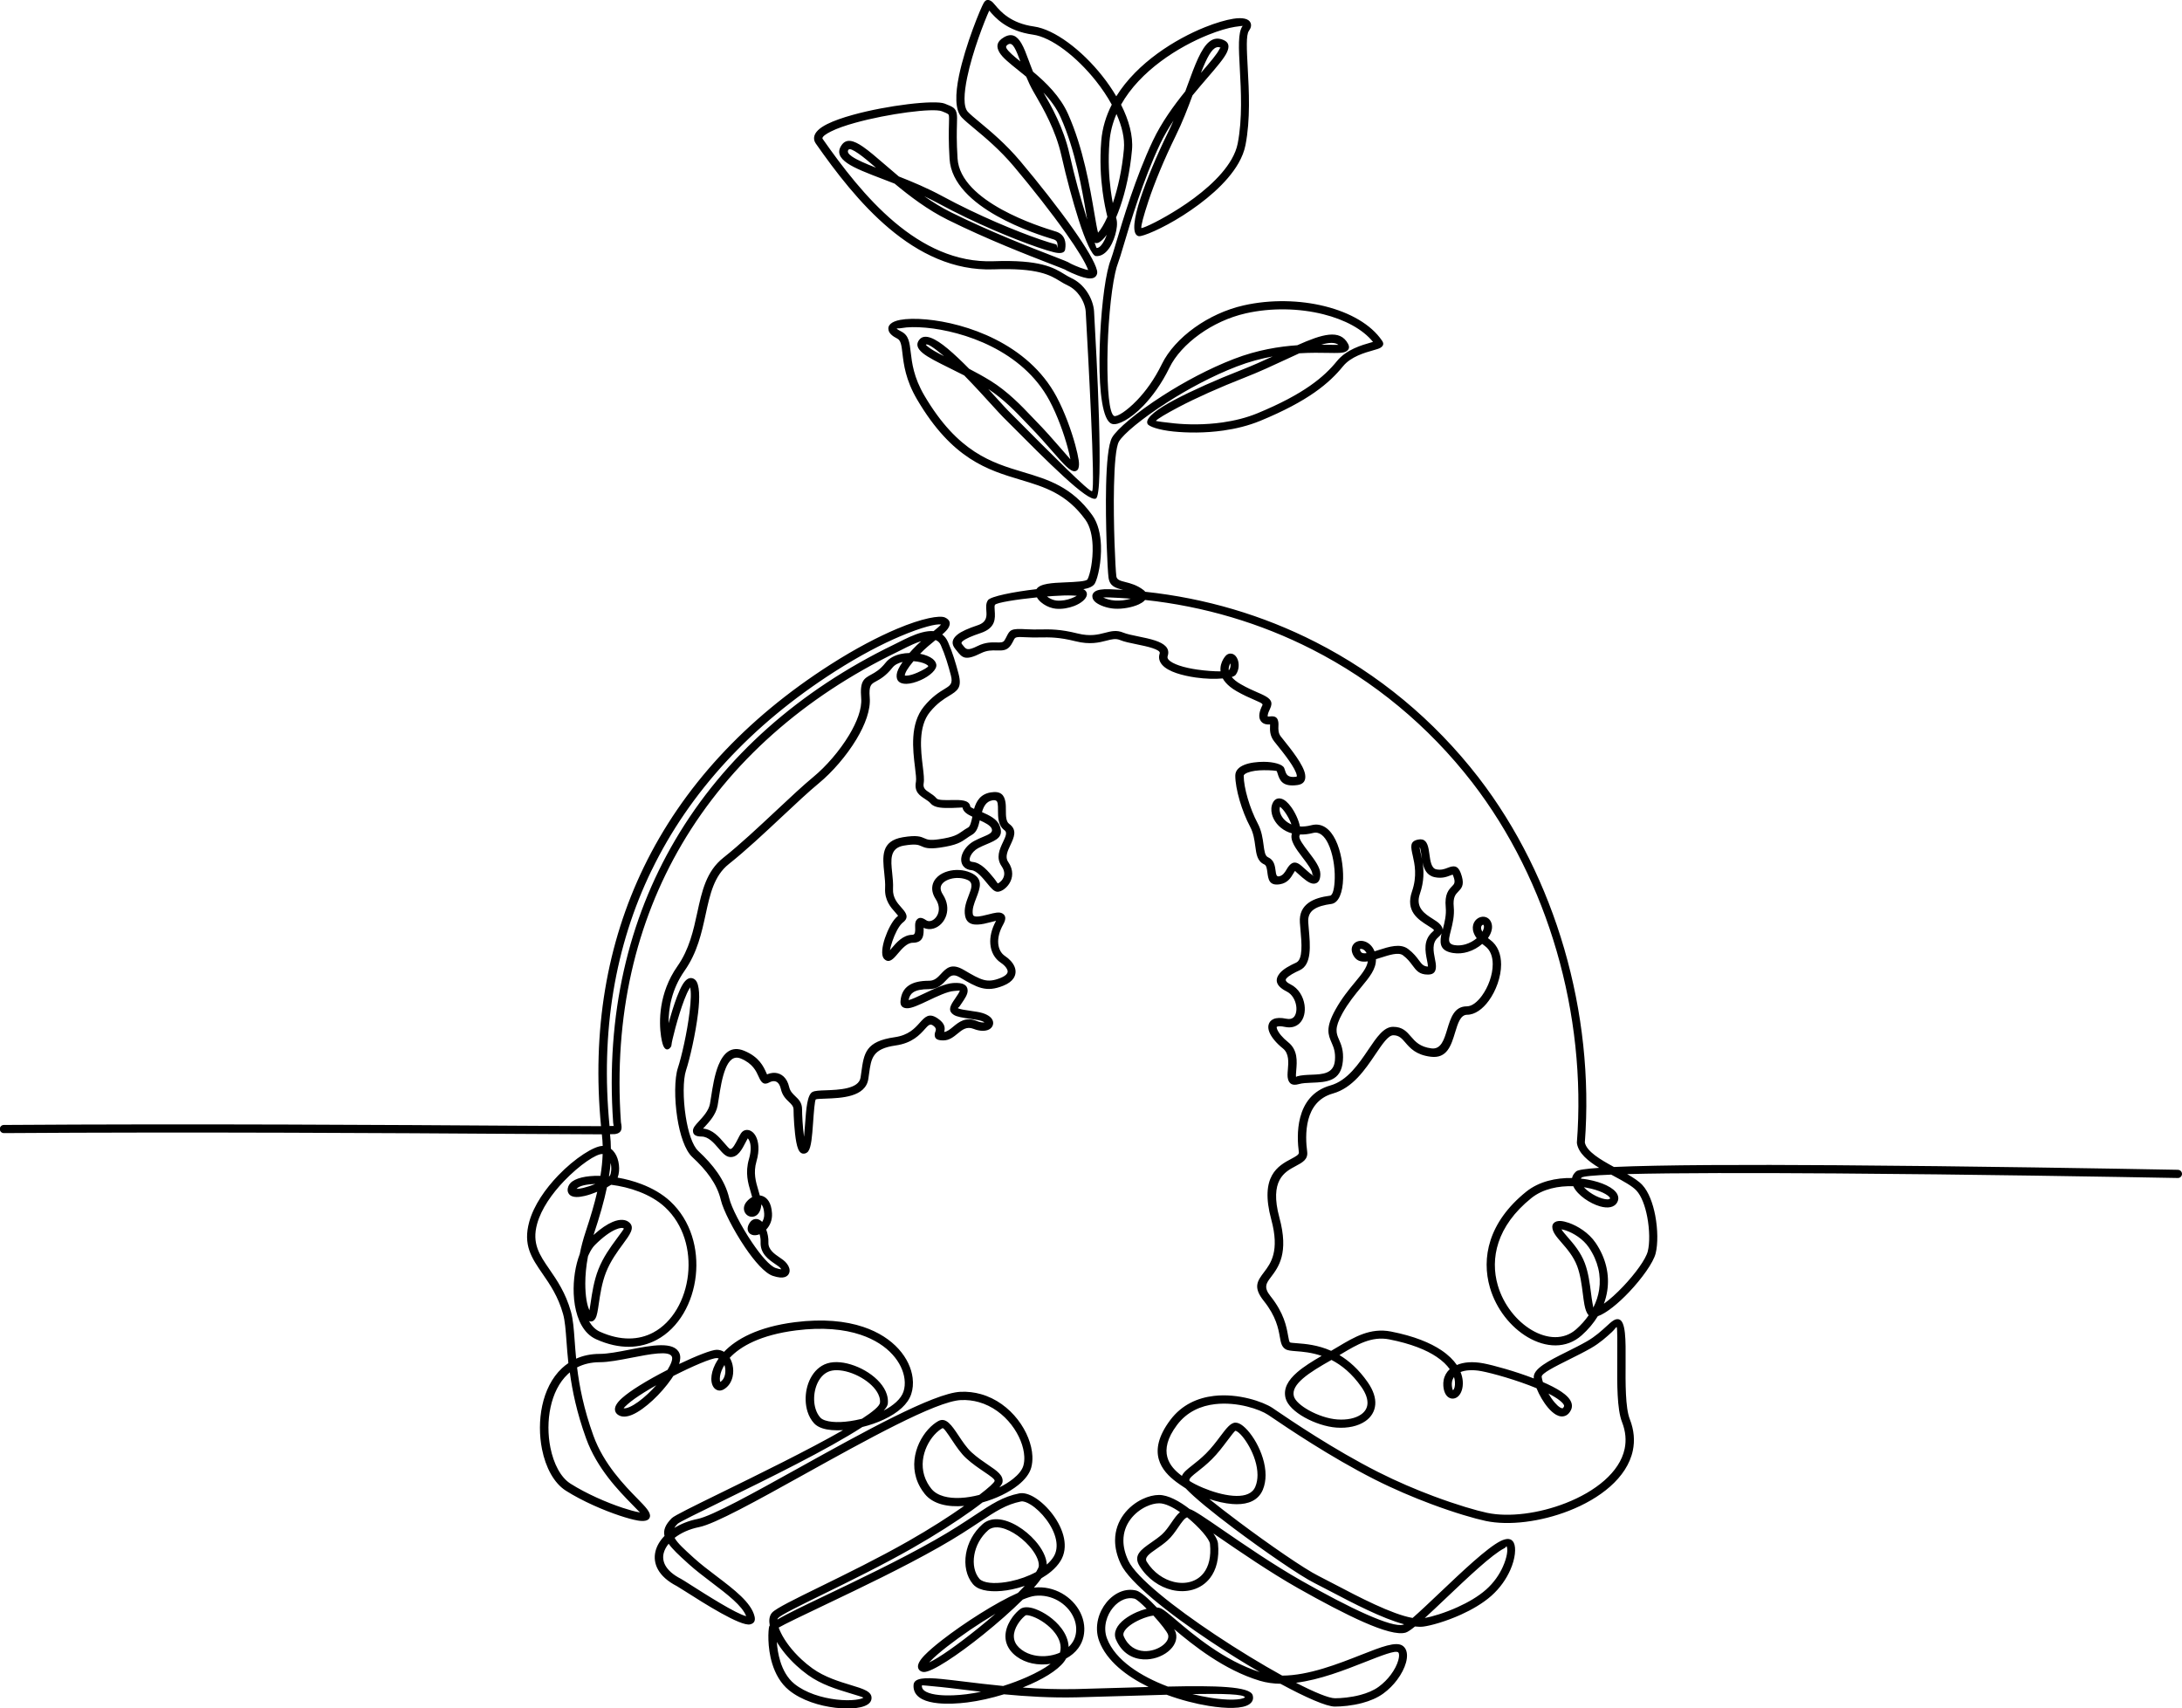 <?xml version="1.0" encoding="UTF-8"?><svg id="Layer_2" xmlns="http://www.w3.org/2000/svg" viewBox="0 0 1112.79 871.28"><g id="Layer_1-2"><path d="m1110.74,596.62c1.15.02,2.07.97,2.05,2.12-.02,1.15-.97,2.07-2.12,2.05-31.45-.58-106.24-1.87-173.92-2.33-42.88-.29-82.86-.3-106.93.34,3.21,1.83,6,3.64,7.78,5.58,3.19,3.46,5.36,9.34,6.54,15.51,1.34,7.03,1.41,14.58.22,19.34-1.17,4.69-7.01,12.83-13.54,19.72-5.47,5.77-11.54,10.77-15.96,12.33-2.13,3.49-4.89,6.78-8.25,9.77-7.85,6.98-18.31,6.34-27.54.9-4.27-2.52-8.29-6.09-11.63-10.41-3.33-4.3-6-9.36-7.6-14.87-4.36-14.98-.89-33.25,18.46-48.86,6.61-5.33,15.34-7.16,23.42-7.02.25-1.21.93-2.36,2.14-3.4.86-.74,4.98-1.33,11.67-1.79-5.72-3.5-10.53-7.47-11.32-12.51-.02-.16-.03-.32-.02-.47h0c2.5-32.41-1.11-65.89-10.35-97.65-9.07-31.19-23.58-60.72-43.06-85.97-22.45-28.97-50.27-51.82-81.6-67.79-26.32-13.42-55.1-21.98-85.23-25.23-.12.14-.24.28-.38.42-.67.67-1.63,1.29-2.78,1.82-3.16,1.46-8.21,2.5-12.51,2.2-3.82-.27-7.62-1.73-9.47-3.22-.86-.69-1.43-1.48-1.64-2.33-.31-1.27.08-2.39,1.34-3.24h0c1.17-.78,3.51-1.27,7.38-1.13,2.3.08,4.6.2,6.89.34-3.92-1-6.84-1.78-7.46-6.34-.5-3.67-1.66-27.54-1.23-46.69.26-11.4,1.11-21.27,3.05-24.67,2.46-4.3,12.51-12.81,25.86-21.37,10.66-6.84,23.52-13.79,36.36-18.74,11.89-4.58,23.03-6.33,32.23-6.96,12.76-5.7,21.77-8.36,25.86-.78.99,1.83.57,3.11-1.12,4.02-1.5.81-4.51.75-8.96.67-3.85-.07-8.88-.17-14.74.2-2.22,1-4.59,2.1-7.07,3.26-6.29,2.93-13.31,6.21-21.03,9.22-12.49,4.89-24.69,10.34-33.4,14.94-6.43,3.4-10.84,6-11.67,7.06.96.26,4.44.75,9.52,1.27,6.58.67,15.37.81,24.51-.49,5.99-.86,12.12-2.33,17.85-4.7,11.85-4.9,20.35-9.53,26.72-13.97,6.29-4.38,10.47-8.56,13.75-12.6,4.84-5.95,12.75-8.19,17.41-9.51.36-.1.69-.2,1-.28-5.27-6.53-14.46-11.37-25.3-14.1-12.25-3.08-26.52-3.44-39.65-.46-8.58,1.95-16.69,5.79-23.42,10.59-7.01,5.01-12.49,11.04-15.41,17.03-4.05,8.33-8.87,14.83-13.38,19.52-6.59,6.84-12.93,9.91-15.61,9.31-.2-.04-.4-.11-.59-.18h0s0,0,0,0c-4.52-1.81-6.25-16.23-6.14-32.87.11-16,1.71-34.28,4.04-44.79.54-2.42,1.12-4.46,1.73-5.99.47-1.18,1.35-4.14,2.58-8.25,3.59-12.07,10.09-33.91,18.91-52.5,4.38-9.24,10.56-17.77,16.5-25.11.36-.97.71-1.94,1.05-2.88,1.94-5.31,3.69-10.1,5.46-13.92,3.62-7.8,7.47-11.93,13.2-9.28,2.57,1.19,2.87,3.28,1.53,6.17-1.42,3.06-5.16,7.41-9.87,12.88-2.38,2.76-5.01,5.82-7.7,9.12-2.4,6.52-5.14,13.64-8.58,20.64-5.87,11.96-10.82,23.99-13.88,33.23-2.46,7.44-3.88,12.67-3.62,13.81,2.08-.37,10.04-4.17,19.22-10.03,10.13-6.47,21.28-15.43,26.82-25.14,1.49-2.61,2.56-5.28,3.09-7.95,2.48-12.66,1.7-26.91,1.08-38.26-.56-10.33-1-18.37,1.37-21.63.17-.24.44.09.37-.07h0c-.06-.15-1.64.02-4.27.43-3.49.55-8.23,1.92-13.58,4.07-15.07,6.06-34.7,18.23-44.45,35.61,3.98,7.87,6.22,15.9,5.58,23.04-.98,11.04-3.27,21.06-5.99,28.95-.68,1.98-1.4,3.84-2.14,5.55.08.3.15.58.22.84.28,1.02.33,2.35.19,3.81-.26,2.63-1.17,5.89-2.53,8.64-1.49,3.01-3.6,5.5-6.18,6.2-.67.18-1.35.25-2.06.18-1.79-.18-5.29-7.67-8.81-18.8-2.83-8.95-6.02-20.5-8.71-32.47-2.92-13.02-9.33-24.08-13.04-30.49-.55-.96-1.05-1.82-1.38-2.4-1.36-2.42-2.51-4.9-3.52-7.33-1.45-1.2-2.86-2.34-4.2-3.41-4.34-3.48-7.89-6.32-9.45-8.96-1.78-3.02-1.4-5.54,2.25-7.69,4.02-2.37,6.68-.78,8.96,3.09,1.33,2.26,2.47,5.33,3.76,8.82.66,1.78,1.36,3.68,2.15,5.61,6.64,5.57,13.86,12.57,17.88,21.59,7.73,17.32,11.16,37.44,13.35,50.29.78,4.56,1.39,8.17,1.93,10.22,1.48-1.61,3.14-4.37,4.78-8.06-.77-3.08-1.74-7.54-2.47-13.04-.93-7.06-1.47-15.84-.67-25.66.54-6.67,2.47-12.86,5.37-18.53-2.26-4.13-5.01-8.22-8.07-12.07-9.85-12.42-22.7-22.32-32.09-23.62-13.52-1.88-19.42-8.83-22.33-12.28-2.49,5.46-8.54,20.94-11.25,34.1-1.65,8.01-2.08,14.96.36,17.55,1.3,1.38,3.43,3.15,6.08,5.35,5.54,4.61,13.25,11.02,20.66,19.83,9.18,10.9,19.39,23.84,27.04,34.7,6.42,9.11,11.12,16.9,12.08,21.06.17.75.13,1.42-.1,2.01-.54,1.41-1.77,2-3.43,2.01-.97,0-2.15-.21-3.39-.56-3.9-1.08-9.08-3.66-9.49-3.99-.13-.1-2.93-1.19-7.39-2.91-11.12-4.3-32.18-12.45-52.35-22.46-10.16-5.04-19.29-11.96-27.06-18.43-2.05-.8-4.04-1.56-5.96-2.3-7.85-3-14.38-5.5-18.2-8.14-3.99-2.75-5.34-5.67-2.89-9.21,2.36-3.42,6.04-2.53,10.94.86,3.12,2.16,6.86,5.39,11.2,9.13,2.2,1.9,4.55,3.93,7.04,6.01,7.05,2.77,14.73,5.99,22.14,10.01,18.54,10.04,38.04,18.02,49.94,22.11,3.38,1.16,6.12,2,8.02,2.48.77.19.53,1.93.72,1.71.16-1.11.16-2.08-.13-2.8-.23-.6-.75-1.09-1.65-1.39h0s0,0,0,0c-.12-.04-.42-.13-.83-.26-7.42-2.28-50.76-15.62-52.34-40.8-.55-8.8-.4-14.32-.3-17.88.06-2.19.1-3.57-.07-4.4-.14-.68-.95-1-3.16-1.89l-.39-.16h0s0,0,0,0c-4.41-1.76-27.42,1.22-44.23,5.89-4.91,1.36-9.24,2.86-12.35,4.43-2.61,1.31-4.23,2.49-4.34,3.42-.01.1.04.23.15.39,9.91,14.16,22.09,30.19,36.66,42.47,14.4,12.12,31.16,20.59,50.42,19.89,23.93-.87,30.7,3.27,36.17,6.62,1.17.71,2.27,1.39,3.46,1.94,3.41,1.57,6.05,4.08,7.95,6.83,2.33,3.38,3.55,7.18,3.72,10.11l.09,1.62c1.06,18.93,5.12,91.79.85,93.92-4.01,2-24.3-18.41-45.59-39.81l-1.91-1.92c-1.16-1.17-3.05-3.25-5.46-5.89-3.83-4.21-8.96-9.85-14.17-15.16-2.6-1.34-5.13-2.59-7.49-3.76-6.04-2.99-11.03-5.46-13.74-7.71-2.76-2.3-3.56-4.52-1.61-6.86,2.68-3.22,8.07-.61,14.36,4.64,3.43,2.86,7.23,6.49,10.98,10.3,3.54,1.83,7.2,3.84,10.8,6.05,8.84,5.43,16.18,13.15,20.74,17.95.82.86,1.55,1.63,2.14,2.23,4.91,4.99,9.13,9.83,12.56,13.77,2.25,2.58,4.12,4.73,5.39,6.18-.31-1.71-.8-3.84-1.45-6.23-1.9-6.96-5.14-16.13-9.23-23.77-13.75-25.66-43.97-35.4-63.01-37.15-5.12-.47-9.38-.36-12.24.17-1.61.3-2.69.07-2.64.23.08.28.79.77,2.25,1.5,3.88,1.94,4.29,5.45,4.9,10.72.62,5.3,1.49,12.7,6.94,21.97,17.1,29.06,34.42,34.26,50.36,39.04,12.81,3.84,24.77,7.43,35.26,21.96,3.01,4.17,4.23,9.87,4.45,15.5.31,8.16-1.54,16.36-3.05,19.22-.88,1.67-3.1,2.56-5.95,3.06.44.2.79.43,1.05.7.6.62.86,1.35.75,2.19-.25,2.04-2.89,4.28-6.44,5.65-2.77,1.07-6.21,1.72-9.43,1.4-.46-.05-.93-.12-1.4-.23-2.34-.52-4.52-1.72-6.08-3.05-.9-.77-1.63-1.63-2.11-2.5-10.46,1.05-20.65,2.68-21.4,3.81-.3.44-.21,1.59-.13,2.86.28,4.07.62,8.94-7.23,11.55-4.46,1.49-7.51,2.81-9.07,4.08-.67.55-.82,1.03-.43,1.5.4.48.59.72.76.94,1.37,1.73,2.09,2.63,7.16.1,4.04-2.02,7.28-1.93,9.89-1.86,1.82.05,3.2.09,3.9-1.04.47-.75.8-1.4,1.07-1.94,1.72-3.41,2.14-4.25,10.24-3.74,2.54.16,4.71.12,6.87.09,5.13-.09,10.2-.17,19.13,2.06,6.41,1.6,10.5.55,13.85-.32,3.29-.85,5.99-1.55,9.45-.11,1.77.74,4.65,1.32,7.67,1.94,2.92.6,5.98,1.22,8.56,2.08,4.67,1.56,7.74,3.88,6.38,7.97-.21.63-.02,1.23.45,1.78.99,1.15,2.96,2.15,5.44,3,2.68.92,5.9,1.6,9.16,2.07,4.41.63,8.81.94,11.93.9-.28-2.45.45-4.59,1.37-6.19.3-.52.64-1,.98-1.42,1-1.25,2.18-1.63,3.38-1.38.76.16,1.43.58,1.98,1.21.42.48.77,1.09,1.03,1.77.79,2.09.79,5.25-.97,7.71-.34.47-1.06.88-2.07,1.2.49.6,1.12,1.22,1.9,1.85.72.58,1.6,1.17,2.65,1.78,3.38,1.96,6.32,3.23,8.62,4.23,1.16.5,2.18.94,3.04,1.38,3.64,1.82,5.04,3.51,3.27,7.07-.6,1.21-1,2.28-1.12,3.13-.05.34-.05.58,0,.71v-.02s0-.03.01-.03c.24.06.6.06,1.08,0,3.08-.39,4.05.84,4.34,3.08.07.57.05,1.21.02,1.93-.05,1.49-.13,3.48,1.2,5.19.54.7.98,1.24,1.48,1.86,3.68,4.58,10.26,12.77,10.95,17.63.41,2.85-.62,4.83-3.85,5.29-8,1.14-9.2-2.69-10.23-5.97-.13-.4-.25-.79-.36-1.07-.13-.31-3.09-.52-6.58-.52-1.52,0-3.08.1-4.53.3-1.41.2-2.72.51-3.78.93-1.2.48-2,1.04-2,1.65,0,2.98.76,7.14,2.04,11.5,1.27,4.34,3.03,8.86,5.03,12.61,2.09,3.92,2.61,7.81,3.05,11.14.41,3.1.74,5.57,2.22,6.23,3.21,1.43,3.59,4.38,3.95,7.13.19,1.5.37,2.86,1.66,2.65,2-.33,3.05-2.09,3.9-3.5.44-.74.85-1.42,1.35-1.97,1.66-1.87,3.47-2.39,6.41.23.88.78.06.06.98.89,2.35,2.11,4.47,4.01,5.13,4.01.44,0-.7-.2-.7-.72,0-1.99-2.53-5.31-5.02-8.58-3.34-4.38-6.63-8.7-5.4-12.27-1.03-.29-1.99-.66-2.87-1.1-1.98-.99-3.59-2.32-4.81-3.8-1.24-1.51-2.09-3.18-2.51-4.82-.55-2.11-.41-4.2.45-5.91.82-1.65,2.06-2.31,3.56-2.2,1.08.08,2.18.63,3.24,1.53.84.71,1.7,1.69,2.53,2.83,2.02,2.77,3.83,6.64,4.5,9.94,1.73.1,3.67-.09,5.8-.64,5.56-1.44,9.66,2.02,12.35,7.52,1.37,2.79,2.37,6.14,3.01,9.57.63,3.4.91,6.91.84,10.1-.16,6.91-2.15,12.44-6,12.96-3.62.48-6.83,1.3-8.99,2.83-1.9,1.35-2.99,3.38-2.79,6.46.09,1.35.19,2.46.29,3.62.73,8.16,1.61,18.06-4.65,20.9-2.65,1.2-5.63,2.74-6.87,4.3-.59.74-.21,1.69,2.24,2.92,4.09,2.04,6.49,6.31,7.09,10.47.25,1.76.19,3.51-.2,5.1-.42,1.7-1.21,3.2-2.4,4.33-1.75,1.66-4.22,2.46-7.42,1.78-1.99-.42-3.28-.42-3.98-.12-.11.05-.17.09-.18.12-.06.24,0,.64.2,1.15.71,1.88,2.73,4.33,5.68,6.69,4.95,3.96,4.46,9.82,4.08,14.28-.13,1.55-.24,2.88-.07,3.51.05.17.04-.3.39-.4,2.27-.65,4.87-.75,7.51-.85,5.53-.21,11.3-.43,11.89-7.25.38-4.31-.69-6.77-1.64-8.97-1.8-4.16-3.29-7.6,1.9-16.95,3.25-5.86,6.88-10.25,9.97-13.98,3.42-4.13,6.11-7.39,6.55-10.66-2.96.43-5.46,0-7.05-2.5-1.42-2.24-1.44-4.21-.64-5.66.59-1.08,1.58-1.8,2.76-2.12,1.03-.28,2.21-.25,3.39.14,1.92.63,3.88,2.24,4.97,5.02.67-.21,1.36-.43,2.06-.65,5.36-1.72,11.06-3.54,15.04-.56,2.82,2.12,4.35,4.18,5.62,5.89,1.34,1.81,2.29,3.09,4.63,3.09.09,0-.12-.02-.12-.06,0-.76-.22-1.89-.47-3.14-.89-4.49-2.06-10.34,2.9-14.59.6-.51.73-.74.62-.86-.52-.61-1.68-1.34-3-2.17-4.96-3.13-11.67-7.36-8.18-17.49,2.72-7.9,1.33-14.04.42-18.09-1.07-4.72-1.69-7.49,2.72-8.37,3.45-.69,4.68,1.53,5.34,4.85.15.77.29,1.74.42,2.75.44,3.25.96,7.04,3.44,7.57,2.5.54,4.33-.17,5.7-.7.51-.2.98-.38,1.39-.5,2.78-.79,4.53-.31,5.98,4.76,1.31,4.59-.16,6.12-1.96,7.97-1.19,1.23-2.62,2.71-2.16,7.57.44,4.59-.6,8.68-1.47,12.13-.33,1.3-.63,2.5-.8,3.51-.34,2.07,0,3.48,2.63,3.92,1.92.32,3.86.12,5.68-.42,2.14-.64,4.1-1.76,5.68-3.08-1.56-2.09-2.09-4.04-2-5.66.1-1.7.85-3.07,1.88-3.99,1.09-.98,2.51-1.45,3.85-1.3,1.68.19,3.18,1.25,3.82,3.37.29.96.33,1.98.15,3.03-.25,1.47-.94,3.01-1.98,4.48.32.26.67.53,1.05.81,4.02,2.92,5.66,7.56,5.66,12.64,0,3.17-.66,6.54-1.77,9.74-1.11,3.18-2.67,6.2-4.5,8.72-3.11,4.28-7.07,7.18-11.06,7.18-3.39,0-4.72,4.4-6.09,8.9-2.03,6.7-4.1,13.56-12.46,12.51-7.53-.94-10.48-4.36-13.04-7.34-1.67-1.94-3.12-3.62-6.05-3.62-2.57,0-5.56,4.44-9.16,9.77-5.21,7.72-11.53,17.1-21.64,19.94-7.48,2.1-11,7.52-12.53,13.29-1.61,6.06-1.11,12.56-.6,16.32.53,4.01-2.32,5.53-5.99,7.48-5.45,2.9-13.36,7.1-8.17,26.22,4.91,18.11-.47,25.24-4.33,30.34-2.31,3.05-3.88,5.14-.24,9.68,6.93,8.67,8.17,15.57,8.97,20.03.35,1.96.59,3.3,1.01,3.58.26.17,1.64.28,3.57.43,4.19.32,10.51.81,17.4,3.87,1.23-.7,2.36-1.38,3.5-2.06,8.23-4.92,16.48-9.84,27.05-7.77,11.79,2.31,20.05,5.76,25.68,9.54,3.59,2.41,6.15,4.99,7.89,7.52,1.72-.74,3.71-1.21,5.94-1.37,2.27-.16,4.79,0,7.52.51,5.24,1,16.13,4,25.8,7.72,0-.06-.02-.12-.02-.17-.63-4.71,7.56-8.8,16.76-13.38,3.48-1.74,7.13-3.55,10.4-5.43,4.2-2.4,7.51-5.44,9.92-7.65,2.6-2.39,4.38-4.02,6.26-3.54,3.61.9,3.55,10.47,3.48,21.68-.07,10.85-.15,23.39,2.14,29.24,2.22,5.67,2.6,11.04,1.54,16.05-1.46,6.95-5.68,13.12-11.57,18.33-5.76,5.1-13.12,9.28-21.03,12.37-14.31,5.6-30.54,7.68-42.41,5.18-5.5-1.16-15.8-4.12-27.97-8.68-8.95-3.35-18.93-7.56-28.76-12.54-22.78-11.53-44.93-26.58-52.28-31.57-.74-.5-1.28-.87-2.01-1.35-4.2-2.78-15.63-6.76-27.02-5.44-7.18.83-14.29,3.81-19.42,10.65-10.25,13.67-3.64,21.34,2.24,25.75.09.06.17.13.26.19.81-1.86,2.75-3.38,5.39-5.46,1.93-1.52,4.32-3.39,6.87-5.92,2.84-2.81,5.29-6.07,7.34-8.8,2.97-3.95,5.24-6.97,7.72-6.97.58,0,1.19.14,1.81.4,2.55,1.06,6.02,4.85,8.77,9.79,2.68,4.82,4.78,10.84,4.78,16.57,0,2.59-.43,5.13-1.41,7.5-.3.71-.65,1.36-1.05,1.96-3.01,4.51-8.49,5.75-14.53,5.28-3.86-.3-7.97-1.3-11.73-2.55,4.21,3.39,9.41,7.4,14.94,11.55,15.51,11.63,33.55,24.07,40.64,27.61,2.37,1.19,5.15,2.65,8.22,4.26,12.32,6.47,29.32,15.39,39.9,17.24,3.55-3.07,8.58-7.85,14.02-13.01,11.18-10.61,24.02-22.8,30.78-26.18,3.23-1.62,5.62-1.54,6.81.85,1.25,2.51.82,8.04-1.83,13.96-1.95,4.37-5.1,9.09-9.63,13.1-4.38,3.87-9.97,7.08-15.46,9.57-7.74,3.51-15.38,5.61-19.11,6.1-1.3.17-2.76.15-4.36-.04-2.07,1.68-3.69,2.79-4.7,3.1-3.93,1.21-11.63-1-21.49-5.34-9.47-4.17-21.17-10.35-33.47-17.31-14.51-8.22-29.82-18.74-40.94-26.38l-2.21-1.52c1.37,2,2.22,3.75,2.34,4.97.78,7.79-.91,13.68-4.03,17.74-2.3,2.99-5.36,4.96-8.78,5.96-3.35.98-7.05,1.01-10.71.14-6.18-1.48-12.28-5.57-16.39-12.07-3.5-5.55.6-8.45,5.93-12.15.04-.03.07-.06.11-.08,1.75-1.22,3.66-2.54,5.31-4.02,1.78-1.6,3.32-3.83,4.74-5.89,1.48-2.15,2.85-4.16,4.45-5.47-3.83-2.65-7.66-4.51-10.61-4.51-1.98,0-4.31.58-6.64,1.68-2.96,1.4-5.88,3.63-8.06,6.58-2.14,2.9-3.55,6.52-3.55,10.75,0,3.1.76,6.55,2.53,10.3,4.07,8.59,23.25,23.7,44.32,37.74,11.59,7.72,23.7,15.08,34.14,20.84,13.44-.03,28.64-6.02,40.36-10.64,10.11-3.98,17.82-7.03,21.18-4.51.38.29.71.62.99,1,1.29,1.76,1.44,4.48.58,7.56-.75,2.7-2.3,5.8-4.53,8.77-1.87,2.49-4.22,4.91-6.99,6.93-3.1,2.27-6.93,3.82-10.78,4.85-5.22,1.39-10.5,1.83-13.97,1.83-4.24,0-14.78-4.62-27.73-11.63-3.62-.06-7.15-.53-10.51-1.53-18.36-5.51-34.13-18.24-43.74-26.35.43.73.73,1.35.87,1.83,1.02,3.55-.74,7.06-3.96,9.64-1.6,1.28-3.57,2.34-5.72,3.04-2.14.7-4.47,1.05-6.82.93-5.47-.28-10.92-3.1-13.96-10.02-.82-1.86-.7-3.71.09-5.48.81-1.82,2.34-3.51,4.25-4.98,1.8-1.39,3.96-2.61,6.15-3.58,1.7-.75,3.45-1.34,5.11-1.75-2.74-2.77-5.18-4.9-6.22-5.16-1.8-.45-3.63-.27-5.34.38-2.09.8-4.03,2.28-5.6,4.19-1.61,1.95-2.84,4.34-3.48,6.9-.72,2.87-.68,5.96.42,8.85,4.23,11.1,17.22,19.31,31.04,24.52,24.29-.55,41.88-.14,43.24,4.38.57,1.91-.04,3.44-1.65,4.59-1.64,1.17-4.54,1.81-8.29,1.9-3.46.09-7.76-.25-12.5-1.02-6.59-1.07-14.09-2.97-21.44-5.69-6.2.17-12.87.37-19.84.59-8.36.26-17.13.53-26.05.74-13.05.31-25.73-.47-37.06-1.55-6.24,1.92-12.69,3.39-18.66,4.14-4.69.59-10.19.89-14.94.42-3.06-.31-5.85-.94-7.98-2.02-2.5-1.27-4.16-3.13-4.49-5.76-.07-.55-.08-1.12-.02-1.7.34-3.42,5.62-3.75,14.35-2.88,3.52.35,7.23.81,11.38,1.31,5.88.72,12.63,1.54,19.95,2.25,4.32-1.36,8.51-2.94,12.32-4.64,4.79-2.14,8.94-4.43,11.88-6.66-3.13.5-6.38.43-9.44-.23-2.85-.62-5.55-1.76-7.86-3.47-1.39-1.02-2.48-2.11-3.33-3.25-2.24-2.99-2.73-6.18-2.23-9.2.48-2.88,1.86-5.55,3.44-7.71,1.29-1.75,2.74-3.19,3.96-4.1,1.65-1.24,4.49-1.15,7.66,0,2.21.8,4.67,2.09,6.99,3.75,2.32,1.67,4.55,3.74,6.32,6.09,2.13,2.84,3.56,6.07,3.67,9.5.59-.55,1.13-1.15,1.6-1.79.93-1.26,1.61-2.7,1.96-4.3.33-1.52.39-3.03.22-4.51-.41-3.53-2.14-6.88-4.73-9.56-2.62-2.71-6.11-4.74-10.01-5.58-1.99-.43-4.08-.56-6.21-.31-1.6.18-3.72.85-6.2,1.88-5.74,5.71-12.91,12-20.01,17.73-13.19,10.64-26.44,19.43-30.51,19.23-.59-.03-1.11-.18-1.56-.45-.59-.35-.99-.84-1.22-1.44-.64-1.68.62-4,3.23-6.69,2.09-2.15,5.16-4.79,8.83-7.65,11.03-8.6,27.61-19.24,38.78-24.13,1.23-1.23,2.38-2.42,3.44-3.57-2.13.73-4.29,1.32-6.41,1.77-7.33,1.54-14.34,1.31-18.14-1.07-.71-.45-1.33-.97-1.84-1.57-3.35-3.96-4.53-9.69-3.55-15.5.92-5.43,3.74-10.95,8.46-15.12,2.15-1.9,4.81-2.63,7.68-2.49,3.26.16,6.81,1.48,10.18,3.49,3.27,1.95,6.4,4.58,8.92,7.44,3.45,3.91,5.8,8.31,5.96,12.18,1.4-1.23,2.58-2.56,3.46-3.97,1.6-2.56,1.86-5.56,1.25-8.63-.71-3.56-2.58-7.19-4.95-10.36-2.39-3.2-5.25-5.9-7.92-7.57-2.01-1.25-3.8-1.9-5.01-1.65-7.59,1.52-12.92,5.05-21.25,10.57-5.23,3.47-11.61,7.69-20.47,12.71-18.46,10.47-40.08,20.79-56.75,28.74-12.6,6.01-22.28,10.63-25.09,12.3.31.87.71,1.81,1.21,2.82,2.02,4.1,5.57,8.9,10.4,13.39,1.72,1.6,3.59,3.15,5.59,4.59,6.18,4.47,13.86,6.78,19.67,8.54,6.38,1.93,10.9,3.29,10.46,6.98-.08.7-.36,1.33-.82,1.9-1.16,1.42-3.67,2.38-6.99,2.79-2.94.36-6.66.34-10.65-.13-7.99-.94-17.18-3.71-23.61-8.93-4.35-3.53-6.98-8.48-8.53-13.46-2.65-8.52-2.06-17.41-1.57-19.07.05-.16.14-.33.28-.51-.47-2.52-.2-4.65.85-6.1.13-.18.26-.34.39-.48,2.04-2.2,11.65-6.91,24.52-13.21,13.19-6.47,29.87-14.64,44.98-23.25,11.02-6.27,20.83-12.57,28.43-17.93-4.16.37-8.16.15-11.62-.82-3.46-.97-6.42-2.69-8.52-5.32-.92-1.15-1.7-2.31-2.34-3.45-3.47-6.17-3.64-12.69-2-18.42,1.62-5.66,5.05-10.57,8.79-13.57.82-.66,1.64-1.21,2.43-1.66,3.98-2.24,6.91,2.17,10.45,7.48,1.97,2.96,4.17,6.26,6.61,8.48,2.85,2.59,5.82,4.6,8.34,6.31,4.61,3.12,7.94,5.38,7.4,8.88-.1.63-.65,1.54-1.61,2.66,2.63-1.31,5.02-2.79,7.01-4.38,2.71-2.16,4.61-4.48,5.24-6.74.39-1.39.54-2.95.46-4.6-.23-5.12-2.59-11.08-6.61-16.27-4.03-5.2-9.73-9.59-16.63-11.52-2.84-.79-5.88-1.18-9.1-1.03-12.69.58-48.49,20.46-80.08,38-23.83,13.24-45.31,25.16-53.42,26.78-4.92.98-9.25,2.95-12.49,5.48.73,1.38,1.99,2.85,3.65,4.51,1.66,1.66,3.6,3.42,5.79,5.41l.38.35c3.47,3.15,7.5,6.21,11.48,9.23,9.04,6.86,17.8,13.51,19.47,20.59.54,2.3-.31,3.58-2.27,4.04-4.84,1.14-23.78-10.92-32.88-16.72-2.32-1.48-3.98-2.53-4.43-2.76-4.81-2.47-7.93-5.38-9.65-8.45-1.7-3.05-2.05-6.23-1.3-9.3.68-2.81,2.29-5.5,4.6-7.88-.68-2.88.38-5.72,3.72-9.06,1.31-1.31,11.21-6.16,24.61-12.72,19-9.3,45.23-22.14,62.73-32.17-4.1.26-7.8-.03-10.57-.95-1.73-.58-3.15-1.4-4.16-2.49-1.55-1.67-2.67-3.73-3.39-5.99-1.13-3.59-1.25-7.72-.42-11.56.84-3.89,2.67-7.52,5.4-10.06,1.45-1.34,3.13-2.38,5.06-2.98,1.98-.63,4.26-.79,6.66-.56,4.69.45,9.93,2.41,14.29,5.26,4.47,2.92,8.1,6.83,9.45,11.1.48,1.52.67,3.09.52,4.69-.1,1-.84,2.21-2.11,3.58,2.46-1.29,4.65-2.76,6.41-4.39,1.76-1.63,3.05-3.4,3.67-5.27.65-1.94.84-4.14.54-6.46-.51-4.07-2.5-8.47-6.12-12.46-3.69-4.08-9.07-7.7-16.29-10.11-8.41-2.8-19.28-3.94-32.88-2.22-18.1,2.29-28.41,8.14-33.85,13.99.66,1.09,1.14,2.32,1.44,3.63.45,1.96.47,4.09.01,6.06-.61,2.62-2.05,4.98-4.46,6.38-1.6.93-3.12.8-4.38-.18-1.25-.97-2.02-2.88-1.99-5.31.03-2.05.61-4.58,1.97-7.29.49-.96,1.08-1.96,1.78-2.96-.33-.12-.68-.18-1.05-.18-2.61,0-12.14,4.03-22.09,9.11-.33.52-.68,1.05-1.04,1.58-2.54,3.66-5.9,7.51-9.39,10.76-3.55,3.3-7.26,6.03-10.43,7.39-2.87,1.23-5.44,1.4-7.37.06-.74-.51-1.2-1.16-1.42-1.93-.55-1.94.81-4.18,3.47-6.56,2.16-1.93,5.26-4.12,8.87-6.37,4.27-2.67,9.31-5.47,14.36-8.04,1.81-2.98,2.76-5.48,2.22-6.75-1.37-3.19-11.13-1.29-20.79.59-5.8,1.13-11.56,2.25-15.97,2.25s-8.34.97-11.59,2.66c1.17,9.57,3.38,21.11,8.32,34.79,5.24,14.54,15.94,25.47,22.54,32.21,4.04,4.13,6.75,6.89,6.3,9.15h0s0,0,0,0c-.05.24-.12.45-.21.63-.74,1.48-2.96,1.85-6.17,1.28-2.29-.41-5.43-1.26-9.04-2.46-8.27-2.75-18.99-7.36-27.46-12.73-6.07-3.85-10.3-11.85-12.15-21.1-1.42-7.09-1.47-14.98.1-22.27,1.59-7.4,4.86-14.23,10.06-19.09,1.02-.95,2.11-1.82,3.27-2.61-.44-4.09-.71-7.8-.96-11.15-.42-5.72-.76-10.35-1.73-13.85-2.51-9.01-6.73-15.13-10.43-20.49-5.63-8.16-10.13-14.7-6.82-26.62,2.34-8.42,8.22-16.78,14.69-23.53,8.58-8.96,18.49-15.17,22.76-15.12-.05-1.87-.19-3.7-.4-5.51,0-.02,0-.05,0-.07-.01-.11-.02-.23-.04-.34-8.24,0-23.58-.1-44.03-.23-60.02-.39-164.21-1.06-260.92-.39-1.15,0-2.09-.92-2.09-2.07,0-1.15.92-2.09,2.07-2.09,96.73-.67,200.93,0,260.96.39,20.25.13,35.46.23,43.59.24-4.66-48.65,2.9-93.1,21.87-132.22,19.68-40.57,51.62-75.36,94.94-103.09,13.15-8.42,24.69-14.35,33.94-18.27,13.16-5.58,22.1-7.05,24.65-5.86,2.48,1.15,2.96,2.77,1.99,4.85-.55,1.18-1.76,2.42-3.38,3.82,1.18.88,2.18,2.14,2.95,3.88,1.17,2.65,2.16,5.36,3.04,8.08.87,2.69,1.61,5.34,2.29,7.91,1.93,7.32-.4,8.75-5,11.56-2.49,1.52-5.84,3.58-9.52,8.07-6.15,7.51-4.68,19.59-3.67,27.86.44,3.63.8,6.58.44,8.56-.46,2.51,1.12,3.53,2.86,4.66,1.27.83,2.6,1.69,3.74,3.03.81.95,4.36.89,7.65.83,4.69-.08,9.01-.16,9.55,3.34.04.24.79.66,1.9,1.17,1.18-3.96,3.23-7.53,8.5-8.41,5.2-.87,6.92,1.42,7.51,4.94.21,1.27.22,2.69.22,4.16,0,2.75.01,5.74,1.68,6.95,4.26,3.1,2.5,6.82.56,10.95-1.33,2.83-2.8,5.94-1.11,8.37,1.5,2.17,2.09,4.24,2.09,6.13s-.58,3.53-1.42,4.89c-.82,1.33-1.9,2.39-2.92,3.11-1.1.76-2.24,1.17-3.12,1.17-1.79,0-3.34-1.89-5.28-4.26-2.29-2.8-5.32-6.49-7.98-6.74-1.61-.15-2.85-.71-3.73-1.55-1-.95-1.5-2.2-1.56-3.58-.05-1.18.23-2.46.81-3.72,1.03-2.26,3.06-4.55,5.77-6.03,1.6-.87,3.15-1.52,4.57-2.12,2.96-1.24,5.21-2.18,4.42-4.16-.67-1.68-3.35-3.06-6.1-4.28-.72,3.21-1.54,6.04-4.02,7.42-1.07.59-1.92,1.2-2.73,1.77-2.71,1.91-4.97,3.51-13.67,4.75-5.83.83-7.65.03-9.48-.79-1.41-.62-2.83-1.25-8.76-.26-7.35,1.22-6.71,7.28-6.02,13.82.29,2.73.58,5.53.44,8.27-.24,4.48,2.32,7.33,4.16,9.39.53.59,1.01,1.13,1.41,1.66,1.7,2.26,2.1,4.12-.65,6.19-.11.09-.24.19-.37.32-.03.03-.06.07-.09.1-1.73,1.73-3.53,5.36-4.72,8.84-.63,1.85-1.11,3.57-1.32,4.79.24-.28.5-.58.76-.89,2.54-3,5.93-6.99,10.76-6.99,1.49,0,1.42-2.07,1.36-3.65-.05-1.48-.09-2.76.61-3.76,1.04-1.49,2.53-1.75,4.96-.05.76.53,1.66.61,2.53.35h0c.77-.22,1.52-.72,2.16-1.41.68-.72,1.22-1.65,1.53-2.71.57-1.97.33-4.42-1.32-6.98-1.45-2.25-1.96-4.37-1.75-6.28.22-2.05,1.23-3.79,2.75-5.17,1.39-1.26,3.23-2.2,5.28-2.77,3.57-1,7.85-.86,11.46.72,6.79,2.97,4.98,7.66,2.9,13.05-1.06,2.73-2.2,5.71-1.68,8.32.27,1.33,2.43,1.16,4.78.69,1.2-.24,2.28-.52,3.3-.78,2.85-.74,5.33-1.38,6.91-.49,1.75.98,2.13,2.7.46,5.67-2.02,3.59-2.76,6.92-2.53,9.7.24,2.83,1.5,5.07,3.44,6.36,2.22,1.48,4.06,3.42,4.9,5.51.38.95.56,1.92.49,2.9-.07,1.02-.4,2.02-1.03,2.97h0s0,0,0,0c-.96,1.45-2.65,2.76-5.26,3.8-4.38,1.75-7.64,2.03-11.1,1.13-3.28-.86-6.53-2.75-11.12-5.45-3.55-2.09-5.04-.48-6.73,1.34-2.09,2.25-4.37,4.71-8.94,4.71-3.76,0-6.39.53-8.05,1.66-1.26.86-2,2.16-2.31,3.94,1.67-.39,4.71-1.83,8.02-3.41,5.04-2.39,10.66-5.06,14.76-5.32,5.24-.33,7.17,1.13,7.33,3.67.13,2.03-1.39,4.24-3.06,6.69-.29.42-.57.84-.76,1.11-.03.05-.05.09-.08.14-.62.94-1.22,1.11-1.08,1.21h0s0,0,0,0c.81.54,3.35.92,7.5,1.53.65.1,1.34.2,2.06.31,4.21.63,6.67,2.08,7.71,3.55.73,1.03.9,2.12.6,3.16-.28.98-.98,1.8-2.02,2.34-1.66.85-4.49,1.02-7.89-.34-3.46-1.38-5.78.52-8,2.35-2.19,1.8-4.32,3.55-7.43,3.55-3.42,0-4.35-1.05-4.35-2.93,0-.62.18-1.11.39-1.68.25-.7.63-1.73-1.37-3.07-1.45-.97-2.42.11-3.92,1.78-2.72,3.04-6.52,7.27-15.03,8.48-11.79,1.68-12.45,6.48-13.53,14.37-.14.99-.28,2.03-.38,2.68-1.4,9.33-13.84,9.77-21.84,10.06-2.49.09-4.46.16-4.91.38-.59.29-1.04,6.49-1.47,12.52-.44,6.04-.86,11.95-2.46,14.01-.07.09-.14.18-.23.27-.39.39-.81.64-1.28.77-1.63.46-2.79-.39-3.57-2.2-.39-.9-.72-2.15-.99-3.59-.97-5.16-1.39-13.43-1.39-16.59,0-1.66-1.06-2.67-2.23-3.79-1.66-1.58-3.47-3.31-4.25-6.73-.18-.81-.43-1.48-.73-2.04-.47-.87-1.05-1.41-1.68-1.68-.63-.27-1.35-.3-2.09-.13-.45.1-.91.28-1.36.53-2.49,1.34-3.71.44-4.88-1.73-.22-.4-.44-.9-.69-1.45-1.11-2.48-2.91-6.51-9.02-9.01-3.71-1.52-6.08,1.12-7.7,5.06-1.82,4.44-2.75,10.48-3.46,15.07-.24,1.53-.45,2.91-.64,3.93-.86,4.59-4.24,8.25-6.68,10.89-.27.29-.52.55-.75.78,4.87.42,8.16,4.26,10.85,7.4,1.39,1.62,2.56,2.98,3.04,3.02,1.2.09,2.68-2.8,3.93-5.22.51-1,.99-1.93,1.48-2.71.72-1.13,1.74-1.72,2.91-1.79.95-.06,1.93.25,2.82.93.72.54,1.38,1.33,1.92,2.35,1.35,2.57,2,6.93.3,12.76-1.7,5.82-.3,10.52.9,14.53.29.97.57,1.91.8,2.82.38.04.76.11,1.13.23,1.32.41,2.5,1.28,3.41,2.72.9,1.43,1.52,3.45,1.68,6.17.21,3.62-1.14,6.4-2.95,8.29.76,2.01,1.22,4.39,1.12,6.56-.17,3.67,3.14,5.93,5.81,7.74.57.39,1.12.76,1.72,1.22,1.53,1.15,2.74,2.79,3.13,4.23.24.88.22,1.76-.12,2.56-.38.89-1.09,1.57-2.18,1.93-1.28.42-3.27.33-6.13-.63-4-1.33-9.35-7.43-14.18-14.59-5.81-8.6-11.08-18.91-12.29-24.03-.98-4.18-2.83-7.99-5.3-11.57-2.51-3.65-5.68-7.07-9.25-10.37-3.76-3.49-6.34-11.46-7.67-19.96-1.52-9.68-1.46-20.26.32-25.61,1.81-5.44,4.71-18.08,5.94-28.41.69-5.78.92-10.66.2-12.65-.05.23-.14.46-.27.67-.84,1.35-1.74,3.37-2.64,5.72-3.35,8.77-6.48,21.56-6.48,22.77,0,.52-.15.98-.42,1.36-1.42,1.96-3.2,1.64-4.17-1.74-.24-.85-.53-2.12-.77-3.7-1.11-7.34-1.29-22.07,8.35-35.8,6.06-8.62,8.15-18.28,10.11-27.29,2.39-11.02,4.59-21.12,13.3-28.03,8.45-6.7,18.07-15.72,27-24.08,7.05-6.61,13.67-12.81,18.97-17.19,6.36-5.25,13.31-13.2,18.19-21.32,4.02-6.7,6.59-13.44,6.15-18.72-.74-8.92,1.33-10.05,5.25-12.2,1.9-1.04,4.38-2.39,7.22-5.99,1.85-2.34,4.64-3.74,7.69-4.42,1.44-.32,2.95-.48,4.44-.51.49-.56,1-1.13,1.55-1.73,1.43-1.55,2.94-2.98,4.44-4.31-1.43.45-2.9,1.03-4.32,1.66-2.04.9-3.96,1.87-5.64,2.73-.87.44-1.68.85-2.41,1.2-47.05,22.79-85.03,55.98-109.74,98.06-23.3,39.68-34.81,87.31-31.01,141.63.01.17.05.39.1.64.05.26.1.53.12.71.31,2.13.15,4.28-3.21,4.77-.23.03-1.11.06-2.57.07.28,2.43.43,4.9.44,7.43,1.59,1.18,2.69,2.95,3.36,4.9.72,2.1.96,4.45.79,6.52-.1,1.2-.34,2.32-.71,3.29,4.05.69,8.24,1.79,12.26,3.34,5.4,2.08,10.5,4.96,14.56,8.73,10.61,9.88,14.5,24.34,13.04,37.85-.75,6.91-2.89,13.59-6.25,19.28-3.4,5.76-8.04,10.52-13.74,13.55-8.33,4.42-18.82,5.09-30.87-.34-1.65-.74-3.1-1.77-4.36-3.04-4.55-4.55-6.71-12.18-7.04-20.13-.3-7.12.87-14.58,3.08-20.26.72-3.64,1.71-7.47,3.02-11.41,2.53-7.58,4.49-14.28,5.9-20.36-2.14.89-4.34,1.63-6.3,2.1-1.6.38-3.09.59-4.34.57-1.72-.03-3.08-.54-3.86-1.65-.7-.99-.83-2.23-.25-3.75.24-.63.61-1.2,1.08-1.71,2.32-2.49,7.91-3.81,14.76-3.69.18,0,.36,0,.54.01.64-3.93,1.02-7.61,1.13-11.13h-.05c-3.08-.26-11.72,5.51-19.69,13.83-6.06,6.32-11.54,14.07-13.67,21.75-2.79,10.06,1.22,15.88,6.23,23.15,3.88,5.63,8.31,12.06,11.02,21.74,1.09,3.92,1.45,8.73,1.88,14.67.21,2.81.43,5.89.76,9.23,3.49-1.56,7.5-2.44,12.08-2.44,4.05,0,9.6-1.08,15.19-2.17,11.29-2.2,22.71-4.42,25.41,1.87.63,1.46.51,3.34-.16,5.47,8.79-4.19,16.62-7.26,19.15-7.26,1.41,0,2.67.38,3.76,1.05,6.09-6.42,17.22-12.74,36.23-15.14,14.27-1.8,25.76-.58,34.71,2.4,7.96,2.65,13.93,6.7,18.07,11.27,4.22,4.66,6.55,9.87,7.16,14.73.37,2.94.12,5.77-.72,8.29-.86,2.59-2.54,4.94-4.79,7.02-4.87,4.52-12.53,7.9-20.14,9.76-17.46,11.36-48.8,26.71-70.75,37.45-13.01,6.37-22.63,11.08-23.49,11.94-.72.72-1.26,1.41-1.63,2.09,3.35-2.08,7.36-3.69,11.77-4.57,7.51-1.5,28.69-13.27,52.21-26.33,32-17.77,68.25-37.9,81.93-38.53,3.68-.17,7.17.27,10.41,1.18,7.83,2.19,14.26,7.13,18.8,12.99,4.55,5.86,7.21,12.7,7.48,18.64.09,2.09-.1,4.09-.61,5.91-.88,3.13-3.29,6.16-6.66,8.86-4.67,3.74-11.29,6.92-18.15,8.82-1.67,1.3-3.51,2.68-5.52,4.12-7.85,5.62-18.32,12.39-30.24,19.18-15.14,8.62-31.93,16.85-45.21,23.36-12.45,6.1-21.76,10.67-23.29,12.32-.03.03-.05.06-.06.07-.14.19-.24.43-.3.71,4.83-2.9,13.42-7,23.91-12.01,16.66-7.95,38.27-18.26,56.48-28.59,8.69-4.93,15.03-9.13,20.22-12.57,8.76-5.8,14.36-9.52,22.74-11.19,2.31-.46,5.15.41,8.04,2.21,3.1,1.94,6.38,5.01,9.07,8.61,2.71,3.63,4.86,7.84,5.7,12.04.81,4.05.42,8.09-1.8,11.65-1.19,1.91-2.79,3.66-4.66,5.25-1.51,1.28-3.22,2.45-5.05,3.51-1.01,1.45-2.31,3.07-3.82,4.79h.02c2.6-.3,5.15-.15,7.56.37,4.72,1.03,8.95,3.48,12.13,6.77,3.21,3.32,5.36,7.51,5.87,11.98.22,1.92.14,3.89-.29,5.86-.48,2.19-1.41,4.16-2.68,5.89-1.6,2.17-3.74,3.95-6.2,5.28-2.29,4.45-9.26,9.17-18.12,13.12-1.29.58-2.63,1.14-4,1.69,8.69.63,17.95.99,27.34.77,8.85-.21,17.65-.48,26.03-.74,3.68-.11,7.28-.23,10.79-.33-11.46-5.58-21.35-13.35-25.13-23.29-1.42-3.74-1.48-7.69-.57-11.35.79-3.16,2.31-6.11,4.31-8.54,2.03-2.47,4.57-4.39,7.33-5.45,2.49-.95,5.16-1.2,7.84-.53,2.12.53,6.4,4.33,10.43,8.63.81.05,1.52.2,2.09.46,1.55.69,4.06,2.81,7.54,5.77,8.93,7.57,24.64,20.88,42.88,26.71-8.14-4.73-16.75-10.09-25.06-15.62-21.61-14.39-41.37-30.1-45.79-39.44-2.06-4.36-2.94-8.4-2.94-12.08,0-5.2,1.75-9.65,4.39-13.23,2.61-3.53,6.09-6.2,9.62-7.87,2.9-1.37,5.85-2.09,8.42-2.09,4.58,0,10.37,3.13,15.62,7.21,2.13.52,8.19,4.69,16.57,10.45,11.02,7.57,26.18,17.99,40.64,26.19,12.15,6.88,23.71,12.99,33.09,17.12,8.99,3.96,15.72,6.06,18.59,5.18.13-.04.29-.11.46-.2-11.3-3.01-26.33-10.9-37.58-16.81-3.07-1.61-5.85-3.07-8.15-4.22-7.31-3.65-25.61-16.26-41.28-28.01-10.59-7.94-20.03-15.64-24.33-20.23-.13-.08-.25-.16-.36-.24h0s0,0,0,0c-.24-.16-.3-.2-.76-.5h0c-1.11-.73-2.39-1.58-3.71-2.57-7.31-5.48-15.55-14.96-3.08-31.59,5.93-7.91,14.09-11.35,22.28-12.3,12.46-1.44,25.11,3.01,29.8,6.11.13.08.95.64,2.04,1.39,7.28,4.95,29.23,19.86,51.82,31.29,9.72,4.92,19.54,9.07,28.34,12.36,11.95,4.47,22.01,7.37,27.37,8.5,11.1,2.34,26.43.34,40.04-4.99,7.49-2.93,14.42-6.86,19.79-11.61,5.24-4.64,8.98-10.05,10.24-16.06.89-4.24.56-8.82-1.35-13.69-2.57-6.57-2.49-19.55-2.42-30.78.06-9.45.11-17.51-.33-17.62-.29-.07-.81,1.08-2.43,2.56-2.56,2.35-6.08,5.58-10.67,8.2-3.39,1.94-7.08,3.78-10.62,5.54-7.79,3.89-14.73,7.34-14.49,9.1.11.8.32,1.7.63,2.65.8.35,1.58.7,2.34,1.05,3.58,1.67,6.68,3.42,8.83,5.18,2.62,2.14,4.01,4.42,3.55,6.8-.07.39-.2.77-.38,1.15-.66,1.42-1.54,2.35-2.58,2.87-.07.03-.14.06-.21.09-1.55.68-3.2.43-4.85-.49-.04-.02-.08-.05-.12-.08-1.32-.77-2.65-1.98-3.92-3.46-2.32-2.71-4.51-6.47-5.92-9.98-10.03-4.16-22.4-7.62-28.05-8.69-2.36-.45-4.53-.59-6.46-.45-1.6.11-3.02.42-4.23.89.67,1.64,1.02,3.23,1.13,4.68.26,3.62-.85,6.33-2.32,7.68-.69.64-1.47,1.03-2.28,1.15-.9.14-1.8-.04-2.63-.58-1.37-.88-2.46-2.81-2.68-5.88-.07-1.03-.02-2.02.16-2.95.42-2.2,1.49-4.08,3.1-5.56-1.45-2.07-3.61-4.22-6.7-6.29-5.21-3.5-12.95-6.7-24.16-8.9-9.01-1.77-16.57,2.75-24.11,7.25-.42.25-.85.51-1.27.76,4.85,2.91,9.82,7.26,14.41,13.84,2.95,4.24,4.09,8.06,3.85,11.34-.13,1.8-.67,3.43-1.55,4.88-.86,1.41-2.04,2.62-3.49,3.63-3.63,2.53-8.94,3.72-14.78,3.29-5.22-.38-11.31-2.43-16.21-5.17-4.94-2.76-8.8-6.32-9.7-9.82-1.27-4.9,1.27-9.19,5.89-13.2,3.32-2.89,7.73-5.63,12.5-8.39-5.15-1.77-9.77-2.13-13-2.38-2.56-.2-4.4-.34-5.56-1.12-1.9-1.26-2.26-3.31-2.8-6.32-.73-4.06-1.85-10.33-8.12-18.17-5.66-7.08-3.3-10.21.16-14.79,3.34-4.42,8-10.6,3.63-26.73-6.06-22.34,3.6-27.47,10.25-31.01,2.23-1.19,3.97-2.11,3.82-3.25-.54-4.08-1.09-11.18.7-17.92,1.87-7.04,6.19-13.65,15.44-16.25,8.63-2.43,14.48-11.11,19.3-18.26,4.28-6.34,7.84-11.62,12.62-11.62s6.86,2.36,9.2,5.08c2.07,2.41,4.46,5.18,10.39,5.92,4.87.61,6.43-4.54,7.96-9.57,1.82-6,3.6-11.88,10.09-11.88,2.54,0,5.32-2.2,7.68-5.45,1.6-2.21,2.98-4.86,3.95-7.64.96-2.76,1.53-5.65,1.53-8.37,0-3.81-1.14-7.23-3.92-9.26-.51-.37-.99-.74-1.43-1.11-2.03,1.76-4.59,3.24-7.39,4.08-2.39.72-4.96.97-7.55.54-6.04-1.01-6.82-4.15-6.06-8.72.07-.42.15-.84.25-1.27-.38.7-.99,1.43-1.9,2.2-3.09,2.65-2.19,7.16-1.51,10.62.29,1.47.55,2.79.55,3.94,0,2.62-.96,4.24-4.06,4.24-4.43,0-5.91-1.99-7.98-4.79-1.11-1.5-2.44-3.3-4.77-5.04-2.25-1.69-6.89-.2-11.27,1.2-.85.27-1.69.54-2.51.79.1,5.03-3.24,9.08-7.59,14.33-2.99,3.62-6.5,7.86-9.55,13.35-4.2,7.56-3.08,10.15-1.72,13.27,1.16,2.67,2.45,5.66,1.99,10.98-.91,10.49-8.57,10.78-15.91,11.06-2.36.09-4.68.18-6.51.7-3.34.95-4.88-.12-5.55-2.48-.39-1.36-.25-3.04-.08-4.99.3-3.51.69-8.13-2.51-10.69-3.54-2.83-6.04-5.94-6.99-8.48-.49-1.31-.62-2.55-.33-3.65.34-1.31,1.18-2.31,2.58-2.91,1.46-.62,3.59-.73,6.47-.13,1.69.36,2.91.02,3.69-.72.58-.56.99-1.36,1.22-2.31.26-1.06.3-2.27.12-3.51-.43-2.95-2.07-5.95-4.82-7.33-5.91-2.96-6.06-6.19-3.64-9.24,1.77-2.23,5.32-4.1,8.42-5.5,3.56-1.62,2.83-9.91,2.22-16.74-.13-1.41-.25-2.76-.31-3.7-.32-4.76,1.46-7.95,4.53-10.14,2.8-1.99,6.65-3.01,10.87-3.57,1.47-.2,2.27-4.03,2.38-8.91.07-2.91-.19-6.14-.77-9.27-.57-3.09-1.46-6.06-2.65-8.49-1.83-3.74-4.38-6.15-7.57-5.32-2.44.63-4.7.87-6.76.78-.06.23-.14.45-.23.65-.61,1.38,2.05,4.88,4.76,8.43,2.92,3.84,5.88,7.73,5.88,11.11s-1.29,4.9-3.48,4.9-4.92-2.41-7.9-5.09c-.28-.25.56.5-.98-.87-.46-.41-.49-.61-.52-.57-.27.3-.56.79-.89,1.34-1.29,2.15-2.9,4.83-6.79,5.48-5.56.93-6-2.49-6.48-6.24-.21-1.62-.44-3.37-1.5-3.84-3.62-1.61-4.09-5.11-4.67-9.5-.4-2.98-.86-6.47-2.59-9.72-2.14-4.02-4.01-8.81-5.36-13.42-1.38-4.74-2.22-9.31-2.22-12.66,0-2.63,1.85-4.41,4.63-5.52,1.39-.56,3.02-.95,4.74-1.19,1.68-.24,3.44-.35,5.12-.35,5.02,0,9.69,1.26,10.45,3.15.19.48.33.93.48,1.38.54,1.72,1.17,3.72,5.66,3.08.27-.04.35-.25.31-.57-.53-3.73-6.65-11.35-10.07-15.61-.68-.85-1.27-1.58-1.52-1.91-2.25-2.9-2.15-5.76-2.07-7.91,0-.24.02-.47.02-.68-.88.08-1.64.03-2.31-.13-1.31-.33-2.2-1.07-2.73-2.13-.45-.9-.56-1.96-.4-3.14.18-1.3.72-2.81,1.53-4.42.25-.51-.26-.91-1.4-1.48-.77-.39-1.73-.8-2.83-1.28-2.44-1.05-5.53-2.4-9.06-4.44-1.19-.69-2.24-1.41-3.15-2.14-1.77-1.42-2.99-2.86-3.78-4.29-3.85.36-8.87.22-13.74-.47-3.5-.5-6.97-1.25-9.91-2.25-3.14-1.07-5.74-2.47-7.26-4.23-1.45-1.68-1.99-3.62-1.25-5.81.34-1.03-1.33-1.91-3.73-2.71-2.31-.77-5.26-1.37-8.08-1.95-3.25-.66-6.33-1.29-8.44-2.17-2.18-.91-4.27-.37-6.82.29-3.82.98-8.47,2.19-15.89.33-8.43-2.11-13.22-2.03-18.05-1.95-2.28.04-4.57.08-7.18-.09-5.36-.34-5.54.02-6.27,1.46-.32.64-.7,1.39-1.25,2.27-1.97,3.15-4.37,3.09-7.56,3-2.15-.06-4.82-.13-7.92,1.42-8.1,4.05-9.55,2.23-12.29-1.23-.28-.35-.57-.72-.7-.87-2.23-2.67-1.85-5.06,1-7.39,1.97-1.6,5.45-3.15,10.4-4.8,4.77-1.59,4.56-4.71,4.37-7.32-.14-2.01-.27-3.82.81-5.44,1.27-1.91,13.09-4.29,24.73-5.62,1.85-2.92,8.14-3.19,14.5-3.46,5.46-.23,10.97-.47,11.57-1.59,1.29-2.44,2.86-9.7,2.58-17.13-.19-4.9-1.2-9.8-3.66-13.21-9.65-13.37-20.96-16.76-33.07-20.39-16.69-5-34.83-10.44-52.76-40.93-5.91-10.05-6.83-17.95-7.5-23.61-.46-3.93-.77-6.55-2.62-7.47-2.58-1.29-3.98-2.67-4.39-4.04-.82-2.75,1.42-4.67,5.89-5.51,3.2-.6,7.86-.73,13.37-.22,19.98,1.84,51.74,12.14,66.31,39.34,4.25,7.94,7.61,17.44,9.58,24.64.86,3.16,1.46,5.87,1.75,7.82.25,1.66.21,3.02-.11,3.98-.12.53-.44,1-.92,1.3-.09.06-.19.12-.3.16h0s0,0,0,0c-.03.01-.05.02-.08.03-.14.05-.28.09-.43.12-2.37.39-5.89-3.65-11.02-9.53-3.44-3.95-7.67-8.8-12.38-13.59-.66-.67-1.38-1.43-2.19-2.28-4.2-4.42-10.84-11.41-18.68-16.5,1.79,1.94,3.45,3.77,4.92,5.39,2.41,2.65,4.3,4.73,5.33,5.76l1.91,1.92c20.2,20.31,39.46,39.68,40.77,39.03,1.81-.91-2.13-71.6-3.15-89.97l-.09-1.62c-.13-2.26-1.11-5.25-2.98-7.97-1.51-2.19-3.59-4.17-6.27-5.41-1.39-.64-2.6-1.38-3.88-2.16-5-3.06-11.18-6.84-33.85-6.01-20.46.74-38.14-8.15-53.25-20.87-14.94-12.58-27.33-28.89-37.4-43.27-.73-1.04-1.01-2.12-.88-3.23.28-2.5,2.74-4.74,6.62-6.69,3.38-1.7,7.97-3.3,13.11-4.72,17.46-4.85,41.87-7.75,46.89-5.74h0s.38.16.38.16c3.77,1.5,5.15,2.05,5.72,4.94.25,1.23.2,2.82.13,5.33-.1,3.46-.25,8.83.3,17.52,1.39,22.29,42.38,34.9,49.4,37.06.42.13.72.22.93.29h0c2.23.75,3.54,2.09,4.22,3.84.6,1.55.63,3.32.32,5.2,0,.03,0,.05-.01.08-.02.1-.04.2-.08.3h0s0,0,0,0c-.02.06-.04.13-.07.19-.58,1.36-2.58,1.64-5.66.87-2.04-.51-4.9-1.38-8.36-2.57-12.04-4.14-31.77-12.22-50.56-22.39-2.34-1.26-4.71-2.45-7.08-3.57,4.32,3.01,8.9,5.85,13.7,8.23,20.05,9.95,40.96,18.04,52.01,22.31,4.81,1.86,7.83,3.03,8.48,3.55.3.24,4.56,2.26,8,3.22.5.14.97.25,1.38.32-1.37-3.87-5.54-10.57-11.08-18.43-7.63-10.83-17.75-23.66-26.81-34.42-7.17-8.51-14.71-14.79-20.14-19.3-2.78-2.31-5.02-4.18-6.45-5.7-3.55-3.77-3.3-12.02-1.41-21.24,3.22-15.67,11.17-34.75,12.64-37.19,1-1.66,2.16-1.86,3.69-.94.72.43,1.34,1.16,2.18,2.16,2.57,3.04,7.78,9.2,19.73,10.85,10.43,1.45,24.34,11.98,34.79,25.15,2.65,3.34,5.08,6.86,7.19,10.45,10.68-17.18,30.12-29.17,45.21-35.24,5.63-2.26,10.7-3.72,14.5-4.32,4.66-.74,7.87-.05,8.76,2.07h0s0,0,0,0c.51,1.21.27,2.6-.84,4.13-1.51,2.07-1.1,9.47-.59,18.97.63,11.59,1.42,26.13-1.15,39.27-.61,3.13-1.85,6.21-3.56,9.21-5.93,10.4-17.63,19.84-28.21,26.6-10.78,6.88-20.85,10.99-22.65,10.64-.26-.05-.51-.14-.74-.28-2.65-1.51-1.76-8.84,1.59-18.96,3.09-9.35,8.13-21.56,14.11-33.75.97-1.97,1.88-3.97,2.75-5.96-2.53,3.82-4.88,7.82-6.84,11.95-8.67,18.29-15.12,39.95-18.68,51.92-1.24,4.18-2.14,7.19-2.71,8.61-.53,1.34-1.05,3.15-1.53,5.34-2.27,10.25-3.83,28.17-3.94,43.91-.11,15.06.87,27.89,3.51,28.98,1.6.29,6.18-2.44,11.66-8.14,4.24-4.41,8.79-10.55,12.63-18.44,3.22-6.61,9.17-13.2,16.75-18.61,7.15-5.11,15.78-9.19,24.92-11.26,13.78-3.12,28.75-2.76,41.58.48,12.71,3.2,23.41,9.24,29,17.52.03.04.06.08.09.13.9,1.34.61,2.41-.65,3.31-.05.04-.09.07-.14.1-.77.51-2.1.89-3.89,1.39-4.19,1.18-11.31,3.19-15.31,8.12-3.51,4.32-7.96,8.77-14.6,13.4-6.57,4.58-15.32,9.36-27.52,14.39-6.08,2.51-12.55,4.08-18.84,4.97-9.5,1.36-18.65,1.2-25.51.51-7.49-.76-12.68-2.59-13.24-3.94-.08-.19-.13-.37-.16-.56-.39-2.75,5.18-7.01,14-11.67,8.85-4.68,21.2-10.2,33.83-15.13,5.71-2.23,11.13-4.66,16.16-6.98-5.76,1.05-11.93,2.66-18.31,5.12-12.54,4.83-25.14,11.65-35.6,18.36-12.82,8.22-22.32,16.14-24.49,19.94-1.56,2.73-2.27,11.9-2.51,22.68-.42,18.95.71,42.45,1.2,46.05.25,1.8,2.05,2.26,4.48,2.88,2.73.69,6.01,1.53,9.37,4.11.35.27.64.56.86.87,30.73,3.28,60.09,11.99,86.92,25.67,31.86,16.24,60.16,39.49,83,68.97,19.8,25.67,34.54,55.68,43.76,87.36,9.36,32.18,13.03,66.07,10.53,98.88.94,4.61,7.91,8.71,14.84,12.48,23.95-1.09,67.12-1.21,113.55-.89,67.75.46,142.53,1.75,173.96,2.33h0Zm-289.11,2.45c-8.87.36-14.27.85-15.04,1.51-.18.16-.33.32-.44.5,1.26.13,2.49.31,3.68.53,3.64.67,6.9,1.7,9.42,2.91,2.79,1.34,4.8,2.96,5.61,4.67.6,1.26.64,2.55,0,3.81-1.48,2.95-5.01,3.37-8.96,2.22-2.56-.74-5.38-2.16-7.79-3.89-2.49-1.79-4.6-3.96-5.66-6.15-.03-.07-.06-.13-.09-.2-7.42-.25-15.48,1.29-21.44,6.09-17.77,14.33-21,30.92-17.07,44.45,1.45,4.99,3.87,9.57,6.9,13.48,3.01,3.89,6.62,7.1,10.45,9.36,7.71,4.54,16.32,5.18,22.64-.43,2.5-2.22,4.63-4.62,6.37-7.14-1.08-1.09-1.74-3.03-2.2-5.52-.29-1.55-.53-3.42-.79-5.46-.57-4.47-1.25-9.73-2.89-14.09-1.88-5-5.24-8.86-7.92-11.94-2.67-3.07-4.76-5.48-4.76-8.13,0-.71.24-1.32.71-1.84.76-.84,2.04-1.2,3.63-1.09,1.1.08,2.49.39,4.02.92,4.4,1.52,10.2,4.98,13.76,10.25,5.3,7.84,7.15,16.32,5.9,24.46-.34,2.22-.91,4.41-1.7,6.55,3.03-2.14,6.51-5.32,9.85-8.84,6.11-6.44,11.51-13.84,12.52-17.86,1.06-4.22.96-11.07-.27-17.56-1.05-5.49-2.89-10.61-5.51-13.46-2.15-2.32-6.64-4.75-11.42-7.33-.5-.27-1-.54-1.5-.81h0Zm-13.91,6.41c.78.85,1.76,1.69,2.84,2.47,2.04,1.47,4.4,2.66,6.52,3.27,2.03.59,3.69.69,4.08-.08,0-.01-.01-.07-.06-.15-.4-.83-1.7-1.78-3.63-2.71-2.2-1.05-5.1-1.96-8.38-2.56-.45-.08-.91-.16-1.37-.23h0Zm4.84,61.4c1.5-2.94,2.5-6.01,2.98-9.14,1.09-7.13-.54-14.58-5.23-21.51-3-4.43-7.91-7.35-11.65-8.65-.87-.3-1.67-.51-2.34-.62.63,1.07,1.84,2.46,3.26,4.09,2.9,3.33,6.53,7.51,8.67,13.2,1.8,4.78,2.51,10.33,3.12,15.03.25,1.92.47,3.69.76,5.21.19,1.01.34,1.83.44,2.37h0Zm-235.85-361.55c-3.63-.29-7.29-.5-10.95-.63-1.33-.05-2.36-.04-3.14.02,1.5.76,3.69,1.4,5.97,1.56,2.67.19,5.68-.23,8.12-.95h0Zm97.11-129.54c1.3.01,2.51.04,3.63.06,2.17.04,3.94.07,5.16.04-1.83-1.41-4.83-1.26-8.78-.1h0Zm-61.38-138.63l.27-.31c4.49-5.21,8.06-9.36,9.24-11.9.21-.46.63-.57.51-.63-2.77-1.28-5.13,1.77-7.66,7.24-.78,1.68-1.56,3.56-2.35,5.6h0Zm-43.06,20.99c-1.9,4.41-3.16,9.11-3.56,14.1-.77,9.52-.26,18,.64,24.79.32,2.41.68,4.61,1.06,6.57,2.57-7.58,4.72-17.09,5.65-27.52.49-5.51-.99-11.7-3.78-17.94h0Zm-6.06,64.25c.42-.85.79-1.76,1.1-2.68-1.33,1.85-2.64,3.16-3.84,3.84-.88.5-1.65.56-2.33.2.58,1.74.93,2.71.98,2.71.19.02.37,0,.55-.05,1.28-.35,2.52-1.98,3.53-4.03h0Zm-9.31-11.84l.43,1.36c-.15-.88-.31-1.79-.47-2.75-2.16-12.66-5.54-32.49-13.04-49.3-2.12-4.75-5.28-8.95-8.78-12.67,3.86,6.67,10.25,17.87,13.24,31.22,2.64,11.77,5.81,23.21,8.62,32.13h0Zm-33.63-79.22c-1.07-2.88-2.04-5.38-3.04-7.07-.96-1.63-1.96-2.37-3.26-1.6-1.04.61-1.19,1.26-.76,1.99,1.02,1.73,3.69,3.98,7.06,6.69h0Zm-73.63,54.2c-3.44-2.96-6.45-5.49-8.93-7.21-2.75-1.9-4.57-2.75-5.14-1.92-.73,1.05.03,2.17,1.83,3.41,2.59,1.79,6.92,3.63,12.24,5.71h0Zm34.66,96.1c-.25-.22-.51-.43-.75-.64-4.43-3.69-7.8-6.01-8.5-5.17-.04.04.35.4,1.07,1,1.65,1.37,4.55,2.97,8.18,4.81h0Zm52.52,122.56c1.08.86,2.51,1.61,4.01,1.94.29.06.6.11.91.15,2.55.25,5.3-.28,7.54-1.14,1.14-.44,2.11-.9,2.78-1.31-.6-.05-1.37-.1-2.29-.13-2.57-.1-5.97,0-9.72.26-1.05.07-2.13.15-3.22.24h0Zm92.7,37.64c.1-.06.18-.12.23-.19.74-1.04.84-2.34.6-3.35-.54.94-.97,2.18-.83,3.54h0Zm19.92,23.56v.02s.01,0,0-.04v.02h0Zm12.07,55.08c-.75-2.14-2.08-4.6-3.48-6.52-.63-.86-1.27-1.59-1.87-2.11-.19-.16-.35-.28-.48-.38-.28.76-.29,1.72-.02,2.74.28,1.08.85,2.19,1.69,3.22.87,1.05,2.02,2,3.45,2.72.23.11.47.22.71.32h0Zm38.33,65.64c-.57-1.15-1.38-1.81-2.16-2.07-.38-.13-.73-.15-1-.07-.11.03-.18.06-.2.08-.11.2,0,.66.5,1.43.44.7,1.48.82,2.86.63h0Zm37.55-14.6c.75.87,1.2,1.74,1.26,2.65l.17-.68c.8-3.15,1.74-6.88,1.37-10.73-.65-6.78,1.52-9.01,3.32-10.87.87-.89,1.58-1.63.93-3.91-.48-1.66-.65-1.94-.82-1.89-.33.09-.66.22-1.03.37-1.87.73-4.37,1.69-8.07.9-3.99-.86-5.41-4.06-6.14-7.53.67,4.19.86,9.58-1.39,16.1-2.42,7.02,2.68,10.23,6.45,12.61,1.6,1.01,3.01,1.9,3.95,2.99h0Zm-9.86-35.96c.18.78.37,1.62.55,2.53-.1-.62-.18-1.23-.26-1.84-.12-.85-.23-1.67-.39-2.49-.19-.93-.34-1.59-.43-1.57-.22.04.06,1.27.53,3.36h0Zm31.34,39.65c.4-.69.67-1.37.78-2.01.07-.42.06-.81-.04-1.15-.08-.28-.19-.41-.28-.42-.19-.02-.42.07-.62.25-.27.24-.46.62-.49,1.11-.04.62.15,1.36.65,2.21h0Zm-61.7,232.14c-4.84-6.94-10.17-11.17-15.25-13.77-5.64,3.19-10.95,6.31-14.6,9.49-3.43,2.98-5.37,5.96-4.58,9,.6,2.33,3.68,4.98,7.69,7.22,4.42,2.47,9.86,4.31,14.48,4.64,4.91.36,9.26-.56,12.1-2.54.97-.67,1.75-1.47,2.31-2.39.54-.88.87-1.88.95-3,.17-2.38-.74-5.28-3.1-8.66h0Zm47.72-2.61c-.06-.77-.21-1.59-.47-2.44-.5.69-.85,1.48-1.01,2.34-.11.58-.15,1.22-.1,1.89.1,1.37.33,2.17.62,2.52.65-.62,1.12-2.1.96-4.32h0Zm53.57,9.61c-1.47-1.2-3.5-2.42-5.89-3.63.96,1.66,2.05,3.25,3.18,4.57.97,1.14,1.94,2.04,2.82,2.56.03.02.07.03.1.05.48.27.87.4,1.1.34l.06-.03c.21-.1.43-.39.67-.89.02-.05.04-.1.05-.16.13-.67-.67-1.65-2.08-2.8h0Zm-188.88,40.96l.13.09h0c1.4.93,3.82,2.19,6.78,3.43,4.48,1.87,10.12,3.63,15.21,4.02,4.64.36,8.74-.43,10.74-3.42.25-.38.48-.8.67-1.26.76-1.82,1.09-3.83,1.09-5.9,0-4.97-1.87-10.27-4.25-14.54-2.31-4.15-4.96-7.23-6.73-7.96-.11-.04-.18-.07-.21-.07-.41,0-2.13,2.29-4.39,5.29-2.15,2.86-4.7,6.26-7.73,9.26-2.77,2.74-5.23,4.68-7.23,6.25-2.71,2.13-4.36,3.43-4.2,4.53.01.08.05.18.11.3h0Zm119.92,69.89c3.71-.67,10.19-2.58,16.84-5.6,5.17-2.34,10.39-5.33,14.41-8.88,4.04-3.57,6.85-7.78,8.59-11.68,2.14-4.78,2.69-8.84,1.91-10.4-.11-.22-.35.57-1.23,1.01-6.19,3.09-18.8,15.06-29.77,25.48-3.88,3.69-7.56,7.18-10.75,10.07h0Zm-121.17-51.36c-1.39.47-2.89,2.66-4.58,5.12-1.55,2.26-3.23,4.7-5.41,6.65-1.92,1.72-3.89,3.09-5.7,4.34-.04.03-.08.05-.12.08-3.49,2.42-6.17,4.31-4.78,6.51,3.49,5.53,8.63,9,13.82,10.24,2.96.71,5.92.69,8.58-.09,2.59-.76,4.9-2.25,6.64-4.51,2.51-3.26,3.85-8.15,3.18-14.78-.24-2.44-5.44-8.5-11.64-13.56h0Zm55.52,84.39c9.41,4.86,16.73,7.89,19.88,7.89s8.11-.41,12.91-1.69c3.4-.91,6.74-2.24,9.38-4.18,2.43-1.78,4.49-3.89,6.12-6.07,1.91-2.54,3.22-5.15,3.84-7.38.52-1.86.57-3.3.07-3.98-.04-.06-.08-.1-.12-.13-1.49-1.11-8.27,1.56-17.16,5.06-10.11,3.98-22.72,8.95-34.92,10.47h0Zm-72.74-34.28c-1.83.21-4.3.96-6.77,2.05-1.92.85-3.78,1.89-5.29,3.05-1.4,1.08-2.49,2.23-2.99,3.36-.32.71-.38,1.43-.07,2.12,2.29,5.21,6.32,7.33,10.35,7.54,1.81.09,3.63-.19,5.31-.74,1.67-.55,3.19-1.36,4.4-2.33,1.94-1.56,3.05-3.48,2.55-5.24-.43-1.5-3.76-5.71-7.5-9.82h0Zm19.9,40.03c3.12.78,6.16,1.41,9.03,1.87,4.5.73,8.54,1.05,11.75.97,2.92-.07,5.02-.45,5.95-1.12.05-.03.09,0,.08-.02-.5-1.66-11.01-1.96-26.81-1.7h0Zm-107.78-1.17c-3.21-.37-6.25-.74-9.09-1.09-4.39-.54-8.31-1.01-11.29-1.31-6.14-.61-9.79-.96-9.8-.87-.03.28-.03.54,0,.77.14,1.07.96,1.91,2.24,2.56,1.65.83,3.93,1.34,6.51,1.59,4.42.44,9.59.16,14.01-.4,2.41-.3,4.89-.73,7.42-1.26h0Zm40.23-19.97c.99-3.51-.25-6.97-2.48-9.94-1.47-1.97-3.39-3.73-5.42-5.19-2.03-1.46-4.13-2.57-5.96-3.23-1.88-.68-3.3-.93-3.75-.58-.92.69-2.05,1.82-3.1,3.23-1.25,1.7-2.33,3.77-2.69,5.91-.33,1.99-.01,4.09,1.44,6.03.61.81,1.42,1.61,2.47,2.38,1.82,1.34,3.98,2.25,6.28,2.75,3.58.78,7.46.57,10.96-.51.77-.24,1.53-.52,2.25-.85h0Zm-32.85-19.84c-8.49,5.02-17.69,11.29-24.67,16.74-3.51,2.74-6.44,5.25-8.41,7.28-.3.31-.57.58-.82.83,4.93-2.18,14.98-9.32,25.28-17.64,2.9-2.34,5.81-4.77,8.61-7.21h0Zm20.63-21.24c.12-.18.23-.37.34-.54.68-1.14,1.07-2.03,1.1-2.61.15-2.93-1.87-6.67-4.91-10.12-2.25-2.55-5.03-4.89-7.94-6.63-2.81-1.68-5.69-2.78-8.23-2.9-1.83-.09-3.47.33-4.73,1.44-3.97,3.5-6.34,8.14-7.11,12.68-.79,4.63.08,9.12,2.61,12.11.22.26.51.5.86.72,2.88,1.8,8.74,1.86,15.09.53,4.4-.92,8.96-2.52,12.91-4.68h0Zm-132.18,35.66c.19,2.9.69,6.39,1.78,9.9,1.33,4.29,3.55,8.51,7.17,11.45,5.74,4.66,14.12,7.15,21.45,8.01,3.66.43,7.03.45,9.67.13,2.03-.25,3.48-.63,4.09-1.1-.52-.33-3.45-1.22-7.42-2.42-6.09-1.84-14.15-4.27-20.91-9.16-2.18-1.57-4.18-3.23-6-4.92-4.2-3.9-7.53-8.06-9.83-11.9h0Zm103.29-75.02c4.84-3.71,7.67-6.29,7.79-7.13.14-.91-2.27-2.55-5.61-4.81-2.66-1.8-5.79-3.93-8.81-6.67-2.82-2.56-5.18-6.1-7.28-9.26-2.36-3.54-4.32-6.48-4.93-6.14-.65.36-1.28.79-1.87,1.27-3.12,2.49-5.99,6.64-7.37,11.46-1.36,4.76-1.23,10.16,1.62,15.24.56,1,1.21,1.97,1.95,2.89,1.51,1.89,3.73,3.15,6.4,3.9,5.09,1.42,11.67.94,18.11-.75h0Zm-158.47,24.93c-1.25,1.53-2.12,3.17-2.53,4.82-.5,2.07-.26,4.21.89,6.28,1.34,2.4,3.89,4.72,7.9,6.78.63.32,2.35,1.42,4.77,2.96,7.85,5,23.42,14.92,28.52,16.09-2.01-5.34-9.69-11.17-17.59-17.17-4.1-3.12-8.27-6.28-11.77-9.46l-.38-.35c-2.29-2.07-4.31-3.91-5.94-5.54-1.57-1.57-2.87-3.02-3.86-4.42h0Zm98.63-63.76c5.55-3.61,9-6.49,9.16-8.18.1-1-.04-2.02-.36-3.04-1.04-3.29-4.03-6.43-7.75-8.86-3.83-2.51-8.38-4.22-12.4-4.6-1.85-.18-3.56-.06-5.01.39-1.32.42-2.48,1.13-3.47,2.05-2.08,1.93-3.48,4.78-4.15,7.88-.68,3.15-.6,6.52.32,9.42.54,1.7,1.35,3.22,2.46,4.41.53.57,1.35,1.02,2.41,1.38,4.13,1.38,11.01,1.03,18-.66.27-.06.53-.13.8-.2h0Zm-70.16-27.42c-.3.49-.57.98-.82,1.46-1.06,2.1-1.51,3.99-1.53,5.46-.01.83.07,1.43.23,1.76,1.24-.78,2.01-2.12,2.36-3.63.32-1.36.3-2.84-.01-4.21-.06-.28-.14-.56-.23-.82h0Zm-34.77,10.32c-2.18,1.24-4.28,2.48-6.23,3.7-3.44,2.15-6.35,4.2-8.3,5.93-1.12,1-1.88,1.74-2.13,2.1.66.19,1.73-.06,3.04-.62,2.7-1.16,6-3.6,9.22-6.6,1.51-1.41,3-2.94,4.4-4.51h0Zm-44.09-6.55c-.34.29-.68.58-1.01.89-4.52,4.23-7.39,10.28-8.81,16.9-1.45,6.73-1.4,14.02-.08,20.59,1.64,8.2,5.22,15.2,10.27,18.39,8.19,5.18,18.55,9.65,26.54,12.3,3.35,1.11,6.29,1.91,8.47,2.3.15.03.28.07.41.11-.91-.95-2.31-2.38-4.02-4.13-6.84-6.99-17.93-18.32-23.49-33.73-4.73-13.11-7.02-24.25-8.28-33.62h0Zm21.11-102.98c.1-1.21.01-2.55-.29-3.82-.19,2.2-.48,4.47-.85,6.83l.15.02c.14-.15.25-.29.33-.42.34-.6.57-1.53.66-2.6h0Zm-.03,7.32c-.65.42-1.37.85-2.14,1.27-1.47,7.03-3.7,14.87-6.72,23.93l-.13.4c3.71-3.37,7.01-5.52,9.74-6.67,3.91-1.64,6.94-1.29,8.71.48h0c2.6,2.6.14,5.94-3.44,10.8-2.77,3.76-6.37,8.66-8.64,14.43-2.13,5.4-3.02,11.5-3.69,16.06-.5,3.43-.89,6.06-1.7,7.41-.86,1.43-1.93,1.95-3.31,1.37.69,1.22,1.49,2.31,2.41,3.23.92.92,1.96,1.67,3.12,2.19,10.73,4.84,19.97,4.3,27.21.46,4.98-2.64,9.07-6.86,12.09-11.98,3.06-5.18,5.01-11.28,5.7-17.6,1.33-12.31-2.16-25.45-11.73-34.36-3.65-3.4-8.28-6.01-13.2-7.9-4.7-1.81-9.65-2.96-14.26-3.54h0Zm-14.18,1.57c1.93-.46,4.1-1.18,6.13-1.99-4.66.13-8.18.95-9.49,2.36-.04.04-.07.08-.1.11.04,0,.09,0,.14,0,.85.02,2-.16,3.31-.47h0Zm-3.83.58s.02.02.04.02c-.06-.06-.09-.09-.04-.02h0Zm6.62,33.34c-.15.32-.29.66-.43,1-.96,5.05-1.37,9.73-1.37,13.84,0,6.4.89,11.23,2.13,13.68.19-1.03.39-2.38.61-3.91.7-4.76,1.64-11.13,3.94-16.98,2.47-6.28,6.26-11.43,9.17-15.38,2.32-3.15,3.91-5.32,3.85-5.38h0c-.57-.57-1.98-.49-4.15.42-2.8,1.17-6.42,3.7-10.66,7.94h0c-1.15,1.15-2.18,2.79-3.08,4.77h0Zm32-195.87c-18.69,38.53-26.09,82.37-21.43,130.4,1.41,0,2.23-.03,2.42-.05.28-.04-.32,0-.33-.05-.04-.25-.06-.4-.09-.55-.07-.39-.14-.76-.16-1.11-3.86-55.18,7.86-103.62,31.58-144.01,25.14-42.82,63.74-76.56,111.52-99.71.71-.34,1.5-.74,2.34-1.17,1.77-.9,3.78-1.92,5.84-2.83,4.07-1.8,8.43-3.23,12.14-2.92,1.72-1.39,3.11-2.55,3.79-3.38-2.33-.44-9.65,1.28-20.87,6.04-9.03,3.83-20.34,9.65-33.3,17.94-42.66,27.31-74.1,61.53-93.43,101.4h0Zm144.78-117.42c-2.46,1.99-5.3,4.31-7.84,6.97,2.61.5,4.9,1.41,6.35,2.55.99.79,1.66,1.72,1.9,2.78.59,2.65-3.34,6.04-7.85,8.06-2.52,1.13-5.27,1.92-7.39,1.94-3.19.03-5.29-1.29-4.94-4.74.15-1.53,1.07-3.63,3.04-6.43-2.14.49-4.03,1.42-5.21,2.91-3.37,4.27-6.28,5.86-8.5,7.07-2.35,1.29-3.59,1.96-3.08,8.19.52,6.21-2.31,13.82-6.74,21.2-5.12,8.54-12.43,16.89-19.1,22.4-5.26,4.34-11.8,10.48-18.77,17.01-9,8.43-18.7,17.52-27.26,24.31-7.54,5.98-9.58,15.39-11.81,25.65-2.04,9.4-4.23,19.49-10.78,28.81-6.66,9.48-8.19,19.48-8.11,26.71,1.2-4.41,2.71-9.41,4.27-13.49.99-2.58,2-4.84,3-6.44.03-.04.05-.08.08-.12,1.4-2.2,2.98-3.34,4.75-2.9.57.14,1.08.43,1.53.88,2.24,2.24,2.34,8.98,1.4,16.82-1.26,10.56-4.25,23.57-6.13,29.23-1.59,4.77-1.58,14.55-.16,23.66,1.2,7.69,3.38,14.74,6.4,17.54,3.76,3.49,7.12,7.13,9.83,11.06,2.76,4,4.83,8.28,5.94,12.99,1.1,4.69,6.11,14.4,11.68,22.64,4.4,6.5,9.01,11.96,12.03,12.97,1.32.44,2.25.64,2.87.67-.29-.49-.78-1.03-1.37-1.47-.4-.3-.97-.69-1.58-1.1-3.52-2.4-7.89-5.38-7.62-11.37.06-1.3-.15-2.69-.52-3.95-.73.29-1.45.46-2.09.5-1.44.1-2.68-.37-3.42-1.43-.71-1.02-.83-2.38-.05-4.02.65-1.37,1.5-2.2,2.45-2.59,1.14-.46,2.26-.29,3.31.35.39.24.76.55,1.11.91.69-1.08,1.14-2.49,1.04-4.2-.12-1.97-.5-3.33-1.04-4.2-.13-.21-.28-.39-.42-.54-.02.43-.06.87-.14,1.3-.48,2.74-1.82,4.21-3.27,4.76-1.06.41-2.16.32-3.1-.13-.89-.43-1.63-1.19-2.04-2.17-.61-1.46-.47-3.38,1.1-5.21.8-.94,1.76-1.72,2.77-2.27-.21-.81-.46-1.66-.72-2.54-1.36-4.55-2.95-9.87-.9-16.89,1.35-4.63.96-7.86.01-9.66-.21-.4-.42-.69-.63-.88-.34.57-.71,1.29-1.1,2.05-1.82,3.55-3.99,7.79-7.94,7.49-2.21-.17-3.9-2.14-5.9-4.48-2.29-2.67-5.12-5.97-8.58-5.97-3.18,0-4.43-1.03-4.43-2.96,0-1.53,1.3-2.95,3-4.79,2.1-2.28,5.01-5.43,5.65-8.84.22-1.15.41-2.41.63-3.8.74-4.8,1.72-11.1,3.72-16.01,2.5-6.11,6.46-10.08,13.12-7.35,7.67,3.14,9.89,8.11,11.26,11.17.15.33.28.63.41.89.58-.26,1.18-.47,1.79-.6,1.56-.36,3.16-.27,4.63.36,1.47.63,2.77,1.78,3.72,3.54.47.87.85,1.9,1.13,3.1.5,2.19,1.83,3.46,3.05,4.63,1.86,1.77,3.54,3.38,3.54,6.81,0,2.68.31,9.16,1.01,13.98.2-2.01.38-4.47.56-6.95.52-7.2,1.05-14.59,3.78-15.95,1.26-.63,3.63-.72,6.62-.82,6.64-.24,16.97-.61,17.86-6.5.18-1.18.28-1.92.38-2.64,1.35-9.84,2.17-15.82,17.08-17.95,7.01-1,10.21-4.57,12.51-7.13,2.96-3.3,4.88-5.44,9.32-2.48,3.97,2.65,3.89,5.09,3.34,6.95,1.52-.15,2.98-1.34,4.47-2.57,3.16-2.6,6.45-5.31,12.2-3.01,1.72.69,3.05.84,3.89.68-.73-.53-2.15-1.04-4.45-1.38-.72-.11-1.41-.21-2.06-.31-4.71-.69-7.59-1.12-9.21-2.19h0c-2.49-1.66-2.35-3.63-.1-7,.03-.05.07-.09.1-.14.35-.52.56-.84.77-1.14,1.25-1.82,2.38-3.48,2.34-4.09,0-.04-.76.12-2.92.25-3.29.21-8.53,2.69-13.22,4.92-4.55,2.16-8.64,4.1-11.05,3.88-2.12-.19-3.24-1.32-3.02-3.76.32-3.52,1.65-6.12,4.24-7.87,2.39-1.62,5.78-2.39,10.38-2.39,2.76,0,4.39-1.76,5.89-3.37,2.9-3.12,5.46-5.87,11.89-2.09,4.3,2.53,7.32,4.29,10.05,5.01,2.55.67,5.04.42,8.5-.96,1.77-.71,2.83-1.47,3.35-2.25h0c.21-.32.32-.63.34-.93.02-.34-.05-.7-.2-1.07-.5-1.25-1.77-2.53-3.35-3.58-2.99-2-4.94-5.34-5.28-9.5-.29-3.49.56-7.56,2.92-11.84-.69.17-1.59.4-2.55.65-1.18.31-2.44.63-3.53.85-4.5.9-8.74.79-9.7-3.97-.75-3.77.63-7.35,1.9-10.64,1.31-3.4,2.45-6.36-.68-7.73-2.72-1.19-5.96-1.28-8.69-.52-1.43.4-2.68,1.03-3.6,1.85-.78.71-1.29,1.55-1.4,2.5-.11,1.01.21,2.2,1.1,3.57,2.4,3.71,2.71,7.39,1.83,10.41-.5,1.72-1.38,3.23-2.49,4.41-1.14,1.21-2.52,2.1-4,2.54h0s0,0,0,0c-1.7.52-3.49.45-5.14-.36.11,3.39.08,7.64-5.54,7.64-2.91,0-5.58,3.14-7.58,5.5-.66.78-1.27,1.5-1.8,2.03-1.81,1.81-3.44,2.48-5.17.74-.08-.08-.18-.2-.29-.35-1.3-1.74-.8-6.04.68-10.36,1.37-4.01,3.53-8.28,5.72-10.46.04-.04.09-.08.13-.12.26-.25.52-.47.79-.68.05-.03-.03-.16-.18-.36-.3-.4-.72-.87-1.18-1.39-2.33-2.6-5.55-6.19-5.22-12.38.13-2.42-.15-5.06-.42-7.63-.91-8.57-1.74-16.49,9.48-18.36,7.15-1.19,9.15-.31,11.13.58,1.28.57,2.54,1.13,7.21.46,7.7-1.1,9.59-2.43,11.86-4.03.87-.62,1.8-1.27,3.11-2,1.05-.58,1.58-2.91,2.14-5.48-2.63-1.22-4.7-2.54-5.02-4.67-.02-.11-2.55.15-5.35.2-4.24.07-8.83.15-10.9-2.3-.75-.88-1.81-1.57-2.82-2.23-2.95-1.92-5.64-3.67-4.69-8.89.24-1.32-.09-4.02-.49-7.33-1.1-8.99-2.69-22.1,4.58-31,4.11-5.02,7.83-7.3,10.58-8.98,2.83-1.74,4.27-2.61,3.13-6.94-.67-2.54-1.39-5.13-2.22-7.7-.82-2.54-1.77-5.12-2.9-7.67-.6-1.36-1.55-2.19-2.73-2.61h0Zm-11.2,10.74c-3.02,3.6-4.3,5.89-4.43,7.23-.01.12.3.17.76.16,1.53-.01,3.67-.66,5.73-1.58,2.91-1.3,5.59-2.83,5.48-3.35-.02-.07-.16-.22-.41-.41-1.03-.81-2.92-1.47-5.17-1.83-.64-.1-1.29-.17-1.96-.22h0Zm-82.1,278.59c-.13.18-.19.34-.22.46.07-.1.15-.25.22-.46h0Zm-26.2-39.09c0,.31.01.19.03-.06-.02.03-.03.05-.03.06h0Zm123.47-49.16s-.02.04-.02.07c0,.31,0,.19.02-.07h0Zm28.02-58.13c.28.08.45.13.2,0-.02-.01-.09-.01-.2,0h0Zm-2.96-61.23c-3.11.52-4.46,3.09-5.31,5.99,3.72,1.62,7.66,3.52,8.99,6.86,2.32,5.79-1.57,7.42-6.69,9.57-1.36.57-2.83,1.19-4.18,1.92-1.89,1.03-3.28,2.58-3.98,4.1-.3.66-.45,1.29-.43,1.81.01.32.1.58.27.74.23.22.63.37,1.24.42,4.41.4,8.06,4.86,10.83,8.24,1.24,1.51,1.86,2.72,2.05,2.72.09,0,.36-.15.75-.42.6-.42,1.24-1.05,1.73-1.85.47-.77.79-1.69.79-2.72,0-1.11-.37-2.37-1.33-3.76-3.05-4.4-1.05-8.66.77-12.52,1.17-2.49,2.22-4.73.76-5.79-3.38-2.46-3.39-6.55-3.4-10.33,0-1.27,0-2.49-.17-3.47-.19-1.11-.8-1.83-2.71-1.51h0Z"/></g></svg>